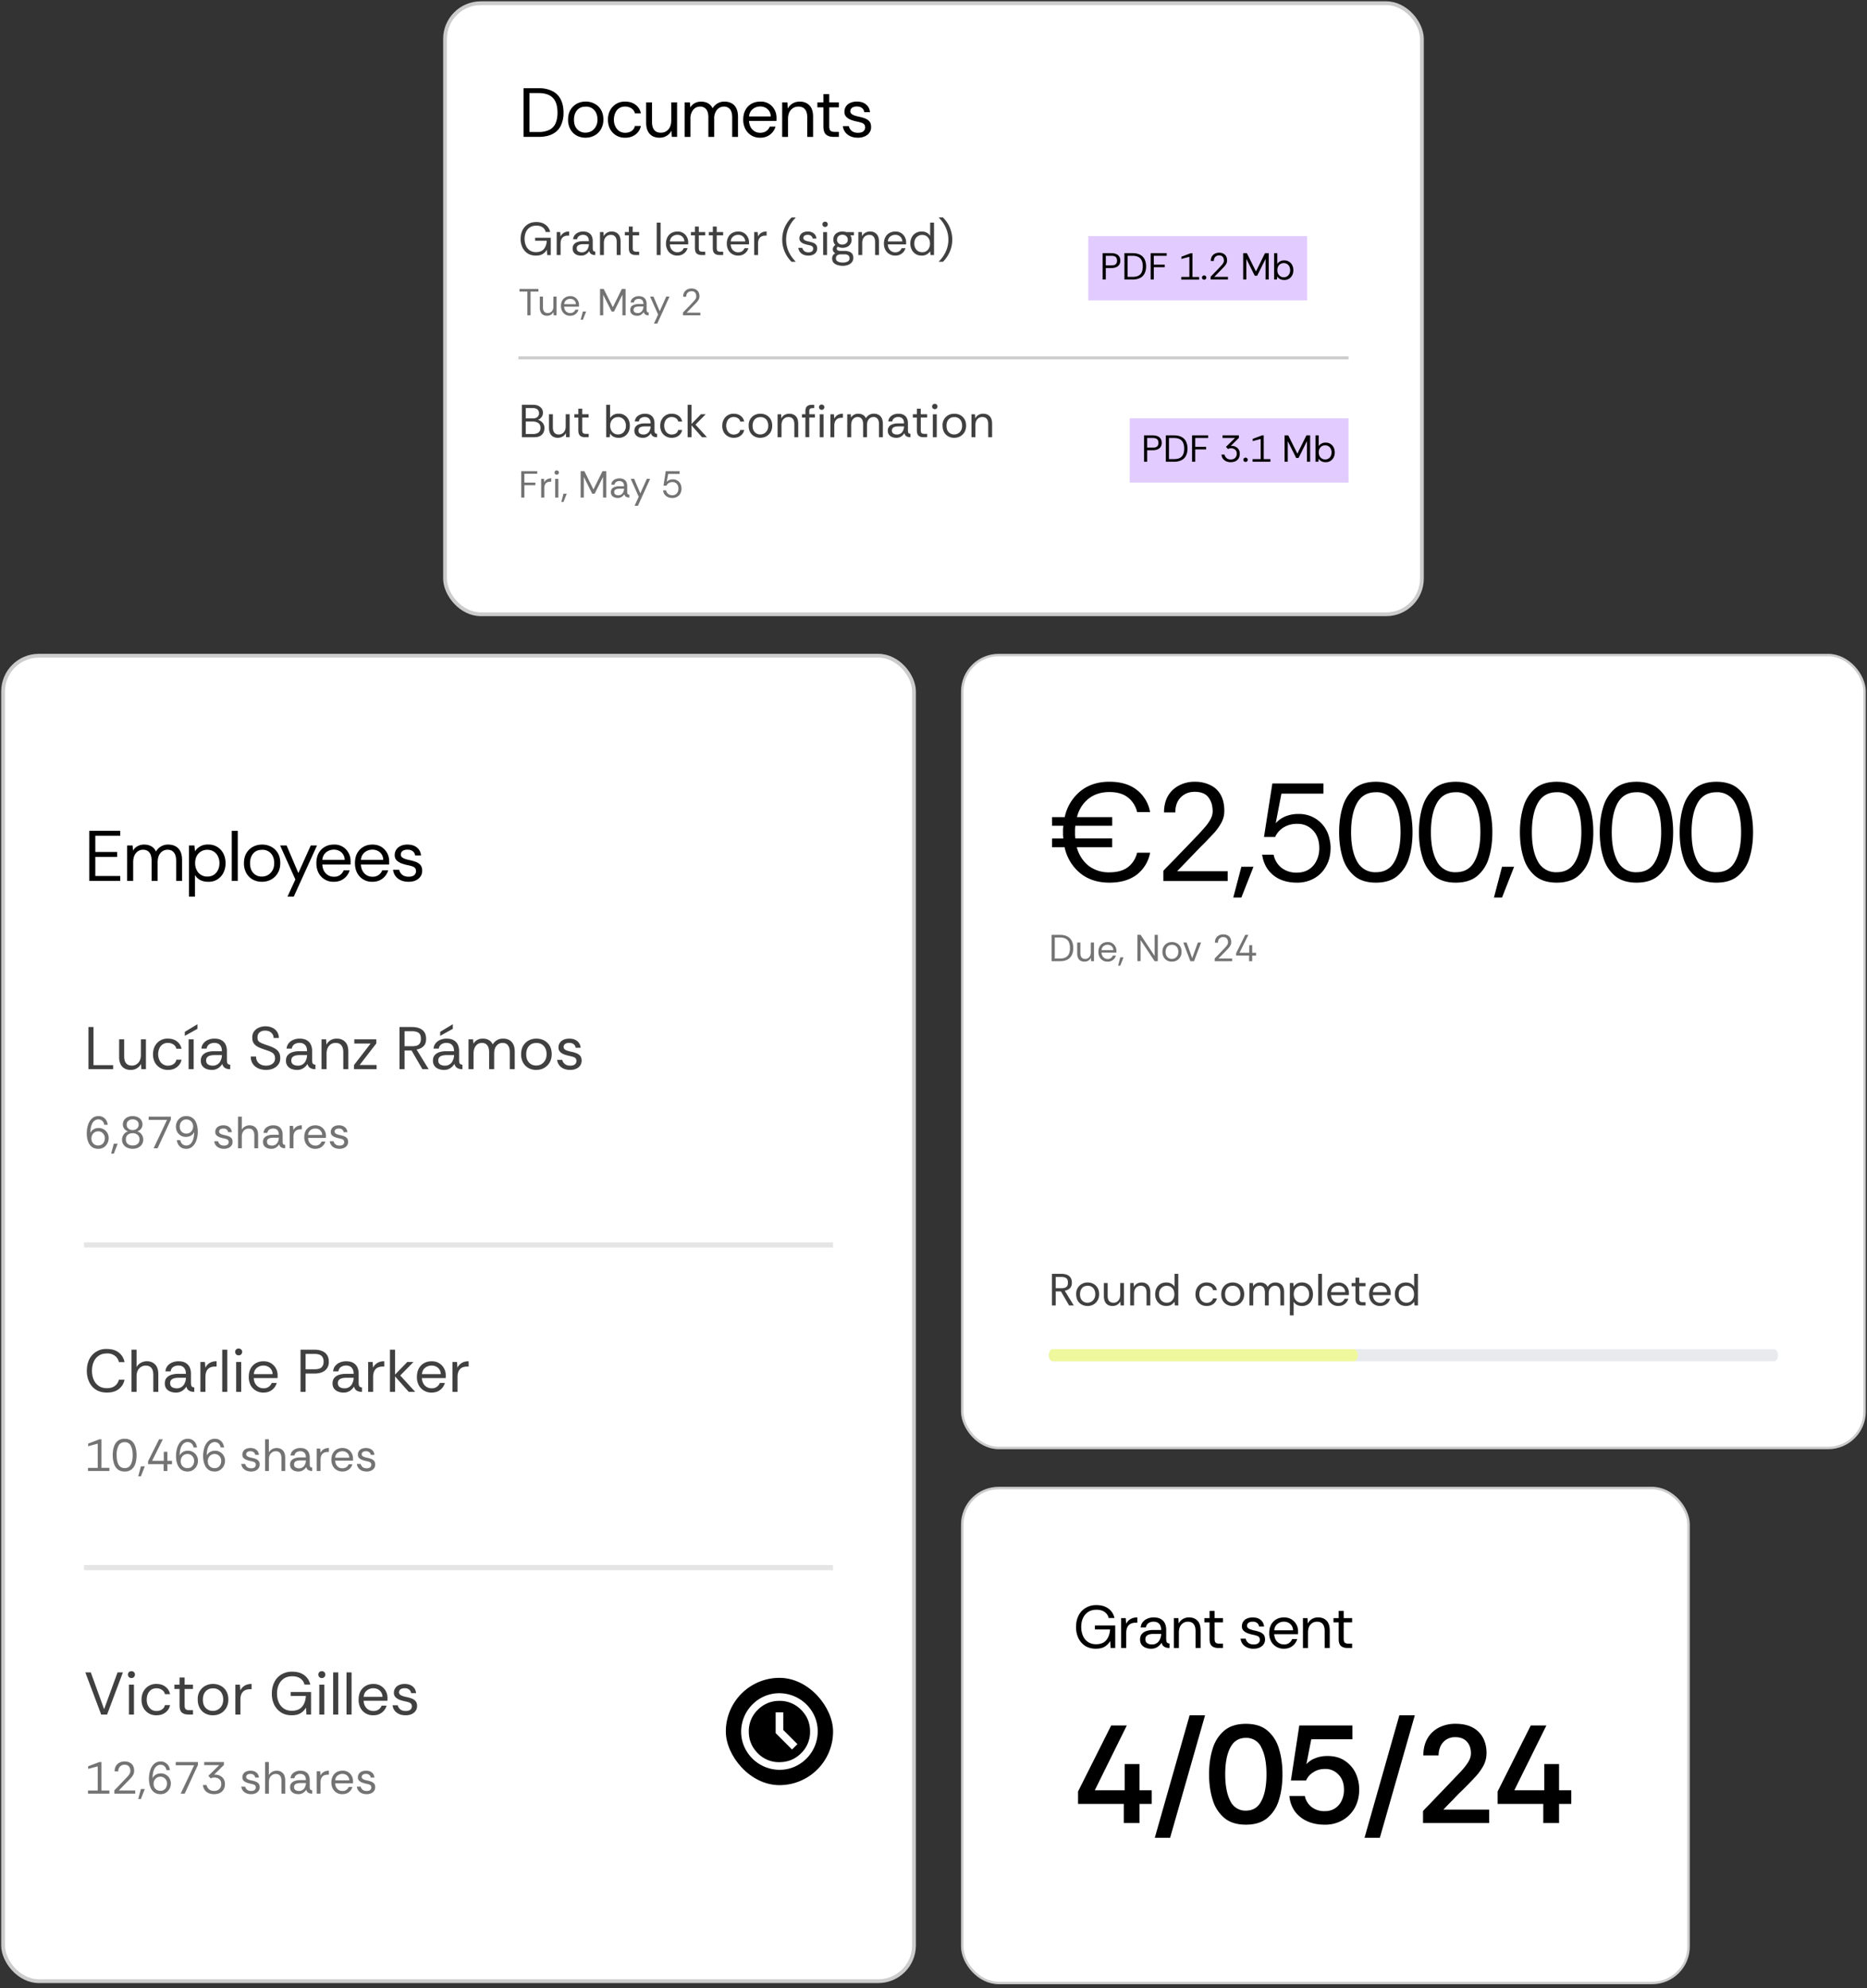<?xml version="1.0" encoding="UTF-8"?>
<svg xmlns="http://www.w3.org/2000/svg" width="496" height="528" viewBox="0 0 496 528" fill="none">
  <rect x="0" y="0" width="496" height="528" fill="#333333" stroke="none"/>
  <rect x="118.23" y=".85" width="259.53" height="162.28" rx="9.5" fill="#fff"></rect>
  <rect x="118.23" y=".85" width="259.53" height="162.28" rx="9.5" stroke="#CCC"></rect>
  <path d="M139.1 36.35V23.43h3.97a7.8 7.8 0 013.75.8 4.84 4.84 0 012.17 2.23c.48.96.72 2.11.72 3.47a7.6 7.6 0 01-.72 3.43c-.46.96-1.19 1.7-2.18 2.22-.97.51-2.22.77-3.74.77h-3.97zm1.55-1.3h2.38a6.3 6.3 0 002.95-.58c.76-.4 1.3-1 1.63-1.76.33-.77.5-1.7.5-2.78 0-1.76-.4-3.07-1.22-3.92-.81-.86-2.1-1.29-3.86-1.29h-2.38v10.34zm14.88 1.52c-.83 0-1.6-.18-2.3-.55a4.31 4.31 0 01-1.68-1.64 5.17 5.17 0 01-.63-2.63c0-.97.2-1.81.6-2.53.43-.7.99-1.26 1.69-1.66.71-.39 1.51-.59 2.4-.59.85 0 1.62.19 2.32.56.72.37 1.29.9 1.72 1.62.43.71.65 1.58.65 2.6a5 5 0 01-.61 2.5c-.4.72-.97 1.3-1.7 1.71-.72.4-1.53.61-2.46.61zm0-1.35c.6 0 1.15-.14 1.63-.42.48-.3.86-.7 1.14-1.22.29-.52.43-1.12.43-1.83 0-.66-.13-1.25-.37-1.77a2.86 2.86 0 00-2.77-1.66c-.68 0-1.25.15-1.72.46-.45.3-.8.72-1.03 1.24-.24.52-.35 1.1-.35 1.73 0 .82.14 1.48.44 2a2.87 2.87 0 002.6 1.47zm10.57 1.35a4.35 4.35 0 01-3.99-2.25c-.4-.73-.6-1.58-.6-2.55 0-.95.2-1.78.59-2.49a4.32 4.32 0 014-2.3c1.09 0 2 .28 2.74.84a3.68 3.68 0 011.42 2.27h-1.6a2 2 0 00-.9-1.3 2.96 2.96 0 00-1.68-.49 2.73 2.73 0 00-2.65 1.76 4.4 4.4 0 00-.34 1.71c0 .68.13 1.28.4 1.81.25.53.6.94 1.04 1.24.46.3.98.44 1.55.44.64 0 1.2-.15 1.68-.46.48-.32.79-.77.9-1.35h1.6a3.66 3.66 0 01-.76 1.63c-.38.46-.86.83-1.44 1.1-.58.26-1.23.4-1.96.4zm9.13 0a4 4 0 01-1.88-.42c-.53-.3-.95-.74-1.24-1.33-.3-.6-.45-1.36-.45-2.27v-5.36h1.56v5.2c0 .94.2 1.65.59 2.13.39.48.98.72 1.77.72s1.44-.28 1.96-.85c.53-.57.79-1.4.79-2.45v-4.75h1.55v9.16h-1.4l-.1-1.64c-.3.58-.72 1.03-1.27 1.36-.55.34-1.18.5-1.88.5zm6.65-.22V27.2h1.4l.11 1.33c.3-.49.7-.87 1.18-1.14.5-.27 1.05-.4 1.67-.4.72 0 1.34.14 1.86.44.53.3.94.74 1.22 1.34a3.53 3.53 0 013.14-1.79c.73 0 1.37.15 1.9.45.54.28.96.72 1.25 1.32.3.6.45 1.35.45 2.26v5.35h-1.54v-5.19c0-.94-.19-1.66-.57-2.14a1.98 1.98 0 00-1.64-.72c-.74 0-1.35.3-1.85.87a3.67 3.67 0 00-.72 2.44v4.74h-1.55v-5.19c0-.94-.19-1.66-.57-2.14a1.98 1.98 0 00-1.64-.72 2.3 2.3 0 00-1.83.87 3.67 3.67 0 00-.72 2.44v4.74h-1.55zm20.08.22a4.26 4.26 0 01-3.91-2.25 5.27 5.27 0 01-.6-2.55c0-.96.19-1.8.56-2.5a4.1 4.1 0 011.58-1.69c.7-.4 1.5-.6 2.4-.6a4.02 4.02 0 013.75 2.12c.37.64.55 1.36.55 2.16v.4l-.01.46h-7.3c.04.6.18 1.15.43 1.63.26.47.6.83 1.03 1.1.44.28.95.41 1.52.41.63 0 1.17-.15 1.6-.44.43-.3.75-.7.94-1.2h1.53a4.07 4.07 0 01-2.17 2.56c-.55.26-1.18.4-1.9.4zM199 30.92h5.76a2.62 2.62 0 00-.85-1.94 2.85 2.85 0 00-1.95-.7c-.74 0-1.4.23-1.98.69a2.7 2.7 0 00-.98 1.95zm8.8 5.43V27.2h1.4l.09 1.65c.3-.58.72-1.04 1.27-1.37.56-.33 1.19-.5 1.89-.5 1.08 0 1.94.33 2.58 1 .65.65.98 1.66.98 3.03v5.35h-1.55v-5.19c0-.94-.2-1.66-.6-2.14-.39-.48-.98-.72-1.76-.72-.8 0-1.45.3-1.98.87-.52.57-.77 1.38-.77 2.44v4.74h-1.56zm13.64 0c-.84 0-1.5-.2-1.97-.6-.48-.41-.72-1.15-.72-2.2V28.5h-1.6v-1.3h1.6V25h1.55v2.2h2.56v1.3h-2.56v5.04c0 .58.11.98.35 1.19.23.2.64.3 1.23.3h.98v1.32h-1.42zm6.48.22c-.73 0-1.38-.12-1.96-.37a3.63 3.63 0 01-1.4-1.07 3.53 3.53 0 01-.65-1.64h1.59c.1.48.35.9.75 1.25.42.35.98.52 1.69.52.65 0 1.13-.13 1.44-.4.3-.29.46-.62.46-1 0-.37-.1-.65-.28-.85-.17-.2-.43-.35-.78-.44-.33-.11-.74-.22-1.23-.32-.52-.1-1.03-.26-1.52-.44-.49-.2-.9-.46-1.22-.8a1.81 1.81 0 01-.47-1.3 2.5 2.5 0 011.55-2.39c.5-.23 1.1-.35 1.77-.35.97 0 1.76.25 2.38.74.63.48.99 1.17 1.09 2.07h-1.53a1.55 1.55 0 00-.61-1.1c-.34-.26-.78-.4-1.35-.4-.55 0-.98.12-1.3.35-.29.24-.44.55-.44.93 0 .24.09.45.26.62.18.18.42.32.74.45.33.12.72.23 1.16.33.62.12 1.18.28 1.68.46.5.19.91.46 1.22.81.31.35.46.85.46 1.5.02.54-.13 1.03-.42 1.46-.28.43-.69.77-1.22 1.01a4.3 4.3 0 01-1.86.37z" fill="#000"></path>
  <path d="M142.35 67.88c-.82 0-1.54-.19-2.14-.56a3.96 3.96 0 01-1.4-1.58 5.19 5.19 0 01-.5-2.3c0-.85.16-1.62.5-2.29.32-.67.8-1.2 1.42-1.59.62-.4 1.38-.59 2.27-.59.96 0 1.77.24 2.4.7a3.17 3.17 0 011.26 1.94h-1.2a1.97 1.97 0 00-.82-1.24c-.42-.3-.97-.45-1.64-.45-.69 0-1.26.16-1.73.47-.47.3-.82.73-1.06 1.26a4.4 4.4 0 00-.34 1.79c0 .67.12 1.28.36 1.8.23.54.58.96 1.03 1.26.45.3 1 .46 1.62.46.92 0 1.62-.27 2.08-.8.47-.54.74-1.28.8-2.22h-3.1v-.8h4.16v4.6h-.94l-.1-1.42c-.3.5-.68.89-1.14 1.16-.45.27-1.05.4-1.8.4zm5.55-.15v-6.1h.93l.09 1.17c.19-.4.47-.72.86-.96.38-.24.86-.36 1.43-.36v1.09h-.29c-.67 0-1.17.18-1.5.54-.33.36-.49.87-.49 1.55v3.07h-1.03zm6.5.15c-.42 0-.8-.07-1.15-.2a1.87 1.87 0 01-.82-.63c-.2-.3-.3-.64-.3-1.05 0-.48.13-.85.37-1.13.25-.29.57-.5.97-.62.41-.13.85-.2 1.32-.2h1.65c0-.42-.07-.76-.22-1a1.22 1.22 0 00-.56-.53c-.22-.11-.48-.16-.76-.16-.4 0-.75.1-1.04.3-.3.18-.47.48-.55.88h-1.05c.04-.45.19-.82.44-1.12.25-.3.57-.54.96-.7.4-.16.8-.24 1.24-.24.62 0 1.11.12 1.5.35.37.22.64.52.82.9a3 3 0 01.25 1.25v1.87c0 .3.04.53.12.7.07.15.26.24.56.27v.91c-.27 0-.52-.03-.74-.1a1.42 1.42 0 01-.56-.34 1.46 1.46 0 01-.32-.64c-.2.35-.5.64-.85.88-.36.23-.78.35-1.28.35zm.16-.87a1.7 1.7 0 001.66-1.12c.15-.33.22-.67.22-1.02v-.02h-1.56c-.29 0-.56.04-.81.1-.26.06-.46.17-.62.34-.16.15-.23.37-.23.66 0 .37.13.64.39.81.26.17.58.25.95.25zm4.84.72v-6.1h.93l.06 1.1c.2-.39.49-.7.85-.92a2.4 2.4 0 011.26-.33c.72 0 1.3.22 1.72.67.44.43.65 1.1.65 2.02v3.56h-1.03v-3.45c0-.64-.13-1.11-.4-1.43-.26-.32-.65-.48-1.18-.48-.52 0-.96.2-1.31.58-.35.37-.52.92-.52 1.62v3.16h-1.03zm9.47 0c-.56 0-1-.13-1.32-.4-.32-.27-.48-.76-.48-1.47V62.5H166v-.87h1.06v-1.46h1.03v1.46h1.71v.87h-1.7v3.36c0 .39.07.65.23.8.15.12.43.19.82.19h.65v.88h-.94zm5.6 0v-8.61h1.03v8.61h-1.03zm5.47.15c-.56 0-1.08-.13-1.54-.4-.45-.25-.8-.62-1.07-1.1a3.5 3.5 0 01-.4-1.7c0-.64.13-1.2.38-1.67.25-.49.6-.86 1.06-1.12.46-.27.99-.4 1.6-.4a2.68 2.68 0 012.5 1.42c.24.41.36.9.36 1.43V64.9h-4.87c.03.4.12.77.28 1.09a1.9 1.9 0 001.7 1c.43 0 .78-.09 1.07-.29.29-.2.5-.46.63-.8h1.02a2.7 2.7 0 01-1.45 1.71c-.36.18-.78.26-1.27.26zm-1.97-3.76h3.84a1.74 1.74 0 00-.56-1.3 1.9 1.9 0 00-1.3-.46c-.5 0-.94.15-1.32.45-.38.3-.6.73-.66 1.3zm8.44 3.61c-.56 0-1-.13-1.31-.4-.32-.27-.48-.76-.48-1.47V62.5h-1.06v-.87h1.06v-1.46h1.03v1.46h1.71v.87h-1.71v3.36c0 .39.08.65.23.8.16.12.43.19.83.19h.65v.88h-.95zm4.76 0c-.56 0-1-.13-1.31-.4-.33-.27-.49-.76-.49-1.47V62.5h-1.05v-.87h1.06v-1.46h1.03v1.46h1.7v.87h-1.7v3.36c0 .39.08.65.23.8.16.12.43.19.83.19h.65v.88h-.95zm4.93.15c-.57 0-1.08-.13-1.54-.4-.46-.25-.81-.62-1.07-1.1a3.5 3.5 0 01-.4-1.7c0-.64.13-1.2.37-1.67.25-.49.6-.86 1.06-1.12.46-.27 1-.4 1.6-.4a2.68 2.68 0 012.5 1.42c.24.41.37.9.37 1.43v.27c0 .06 0 .17-.02.3h-4.86c.03.4.12.77.29 1.09a1.9 1.9 0 001.7 1c.42 0 .78-.09 1.07-.29.28-.2.5-.46.62-.8h1.03a2.7 2.7 0 01-1.46 1.71c-.36.18-.78.26-1.27.26zm-1.97-3.76h3.84a1.74 1.74 0 00-.57-1.3 1.9 1.9 0 00-1.3-.46c-.5 0-.94.15-1.32.45-.38.3-.6.73-.65 1.3zm6.23 3.61v-6.1h.93l.09 1.17c.19-.4.47-.72.86-.96s.86-.36 1.43-.36v1.09h-.28c-.68 0-1.18.18-1.5.54-.33.36-.5.87-.5 1.55v3.07h-1.03zm9.93 1.79a8.36 8.36 0 01-2.39-4.64 8.7 8.7 0 01.25-3.62 8.2 8.2 0 012.14-3.5h1.06v.1a8.73 8.73 0 00-1.82 2.59 7.56 7.56 0 00-.68 3.19c0 1.14.23 2.2.69 3.2a8.89 8.89 0 001.8 2.58v.1h-1.05zm4.47-1.64a3.3 3.3 0 01-1.3-.24c-.39-.18-.7-.41-.94-.72a2.35 2.35 0 01-.43-1.1h1.06c.07.33.23.6.5.84.28.23.66.35 1.13.35.43 0 .75-.1.95-.27.21-.2.31-.41.31-.67 0-.24-.06-.43-.18-.56a1.06 1.06 0 00-.52-.3c-.22-.07-.5-.14-.82-.2a7.08 7.08 0 01-1.01-.3c-.33-.13-.6-.31-.81-.53a1.2 1.2 0 01-.32-.88 1.67 1.67 0 011.03-1.58c.34-.16.73-.24 1.18-.24.65 0 1.18.17 1.59.5.42.31.66.77.72 1.37h-1.02a1.03 1.03 0 00-.4-.72 1.38 1.38 0 00-.9-.27c-.37 0-.66.07-.86.23-.2.16-.3.36-.3.62 0 .16.06.3.17.41.12.12.28.22.5.3a6 6 0 00.77.22c.41.08.78.19 1.12.3.34.13.6.31.81.55.2.23.31.56.31 1 0 .36-.09.68-.28.97a1.9 1.9 0 01-.81.68c-.35.16-.76.24-1.25.24zm4.45-7.6a.73.73 0 01-.52-.2.73.73 0 01-.2-.52c0-.2.07-.36.2-.49.14-.13.31-.2.52-.2.2 0 .36.07.5.2s.2.3.2.5a.7.7 0 01-.2.5c-.14.14-.3.2-.5.2zm-.52 7.45v-6.1h1.03v6.1h-1.03zm5.26 2.86c-.49 0-.95-.06-1.4-.19a2.3 2.3 0 01-1.08-.62c-.27-.29-.4-.68-.4-1.16 0-.34.08-.61.23-.84.16-.22.36-.39.62-.5-.2-.12-.36-.26-.48-.43a1 1 0 01-.19-.6c0-.48.22-.88.67-1.19-.17-.19-.3-.4-.4-.62-.09-.24-.13-.5-.13-.8 0-.44.1-.83.3-1.15.22-.33.5-.58.87-.75a3.13 3.13 0 012.23-.11h2.07v.87h-.94c.1.17.18.35.23.55.06.18.09.39.09.6a2.02 2.02 0 01-1.21 1.92 2.91 2.91 0 01-2.41-.04c-.22.1-.32.27-.32.5 0 .4.34.6 1.03.6h1.02c.46 0 .87.07 1.22.2.35.1.63.3.83.57.2.26.3.63.3 1.09 0 .46-.13.85-.4 1.16-.25.32-.6.55-1.01.7-.42.16-.87.24-1.34.24zm-.03-.86c.5 0 .91-.1 1.26-.28a.89.89 0 00.51-.84c0-.7-.42-1.06-1.28-1.06h-1.04c-.4 0-.72.09-.95.26-.23.18-.34.45-.34.8 0 .27.08.49.25.65.18.16.4.28.68.36.28.07.58.1.91.1zm-.13-4.78c.42 0 .77-.12 1.04-.37.27-.24.4-.55.4-.93s-.13-.7-.4-.94a1.5 1.5 0 00-1.04-.37c-.43 0-.78.13-1.04.37-.25.25-.38.56-.38.94 0 .38.12.69.37.93.25.25.6.37 1.05.37zm4.25 2.78v-6.1h.93l.06 1.1c.2-.39.48-.7.85-.92a2.4 2.4 0 011.26-.33c.72 0 1.3.22 1.72.67.43.43.65 1.1.65 2.02v3.56h-1.03v-3.45c0-.64-.13-1.11-.4-1.43-.26-.32-.65-.48-1.18-.48-.52 0-.96.2-1.31.58-.35.37-.52.92-.52 1.62v3.16h-1.03zm9.8.15c-.57 0-1.08-.13-1.54-.4-.45-.25-.81-.62-1.07-1.1a3.51 3.51 0 01-.4-1.7c0-.64.13-1.2.37-1.67.26-.49.6-.86 1.06-1.12.46-.27 1-.4 1.6-.4a2.68 2.68 0 012.5 1.42c.24.41.37.9.37 1.43v.27l-.01.3h-4.87c.03.4.12.77.29 1.09.17.31.4.56.69.74.3.18.63.27 1 .27.43 0 .79-.1 1.08-.3.28-.2.5-.46.62-.8h1.03a2.7 2.7 0 01-1.46 1.71c-.36.18-.78.26-1.26.26zm-1.97-3.76h3.84a1.75 1.75 0 00-.57-1.3 1.9 1.9 0 00-1.3-.46c-.5 0-.94.15-1.32.45-.38.3-.6.73-.65 1.3zm9 3.76c-.63 0-1.16-.14-1.62-.43a2.9 2.9 0 01-1.04-1.16 3.52 3.52 0 01-.37-1.62c0-.6.12-1.13.36-1.61.24-.49.6-.87 1.04-1.15.45-.28 1-.43 1.64-.43.5 0 .94.1 1.33.31.38.2.68.5.9.86v-3.53h1.03v8.61h-.93l-.1-1c-.2.3-.48.56-.85.8-.37.23-.83.35-1.4.35zm.1-.9c.46 0 .84-.1 1.15-.3.31-.22.55-.5.7-.84.17-.35.25-.74.25-1.16 0-.44-.08-.83-.25-1.18a1.9 1.9 0 00-.71-.81c-.31-.2-.69-.3-1.13-.3a2 2 0 00-1.81 1.07c-.18.34-.27.75-.27 1.22 0 .48.1.89.28 1.23.19.35.44.61.75.8.32.18.67.27 1.05.27zm4.47 2.54v-.1a8.87 8.87 0 001.81-2.58c.46-1 .7-2.06.7-3.2 0-1.14-.24-2.2-.7-3.2a8.53 8.53 0 00-1.8-2.59v-.1h1.05a7.76 7.76 0 011.23 1.52c.38.59.68 1.25.9 2a7.9 7.9 0 01.26 3.6 7.97 7.97 0 01-1.16 3.11c-.37.6-.78 1.11-1.23 1.54h-1.06z" fill="#404040"></path>
  <path d="M140.11 83.73v-6.3h-2.09v-.7h5.02v.7h-2.09v6.3h-.84zm5.23.12c-.39 0-.73-.07-1.02-.23-.29-.16-.51-.4-.67-.72a2.79 2.79 0 01-.24-1.23v-2.9h.84v2.81c0 .52.1.9.32 1.16.21.26.53.4.96.4.43 0 .78-.16 1.06-.47.29-.3.43-.75.43-1.33v-2.57h.84v4.96h-.76l-.05-.89a1.8 1.8 0 01-.69.74c-.3.18-.64.27-1.02.27zm6.13 0a2.3 2.3 0 01-2.12-1.22c-.21-.39-.32-.85-.32-1.38 0-.52.1-.97.3-1.36.2-.39.5-.7.86-.9.38-.23.8-.34 1.3-.34a2.19 2.19 0 012.03 1.15c.2.35.3.74.3 1.17v.47h-3.96c.02.33.1.62.23.88a1.54 1.54 0 001.38.82c.35 0 .64-.08.87-.24.24-.16.4-.37.51-.65h.83a2.2 2.2 0 01-1.18 1.4c-.3.13-.63.2-1.03.2zm-1.6-3.06H153c-.02-.44-.17-.8-.46-1.05a1.54 1.54 0 00-1.06-.38c-.4 0-.75.13-1.07.37-.3.24-.48.6-.53 1.06zm4.4 4.13l.58-2.2h.87l-.87 2.2h-.58zm5.14-1.19v-7h.98l2.42 4.86 2.4-4.86h.99v7h-.84v-5.48l-2.24 4.48h-.63l-2.24-4.47v5.47h-.84zm9.87.12c-.34 0-.65-.05-.93-.17-.28-.1-.5-.28-.67-.5a1.47 1.47 0 01-.24-.86c0-.38.1-.69.3-.92.2-.23.47-.4.8-.5.33-.1.68-.16 1.06-.16h1.34c0-.34-.06-.62-.18-.82a1 1 0 00-.45-.43c-.19-.08-.4-.13-.62-.13-.32 0-.6.08-.85.24-.23.16-.38.4-.44.72h-.86c.03-.36.16-.66.36-.9.2-.25.47-.44.78-.57.32-.13.66-.2 1.01-.2.5 0 .9.1 1.21.28.3.18.53.43.67.73.14.31.21.65.21 1.02v1.52c0 .25.03.44.1.56.05.13.2.2.45.23v.74a2.1 2.1 0 01-.6-.08 1.16 1.16 0 01-.46-.28 1.2 1.2 0 01-.26-.52c-.16.28-.4.52-.69.71-.28.2-.63.3-1.04.3zm.13-.7a1.38 1.38 0 001.35-.92 2 2 0 00.18-.83h-1.27c-.23 0-.45.02-.66.07a.96.96 0 00-.5.27.73.73 0 00-.19.54c0 .3.1.52.32.66s.47.2.77.2zm4.33 2.78l1.1-2.4-2.13-4.76h.9l1.65 3.86 1.74-3.86h.87l-3.25 7.16h-.88zm7.7-2.2V83l.15-.16.42-.43.55-.57.6-.6a234.54 234.54 0 001.16-1.25c.2-.22.36-.43.48-.64.12-.2.18-.4.18-.62 0-.4-.1-.75-.3-1-.2-.27-.54-.4-.99-.4-.29 0-.54.07-.75.2-.2.13-.37.3-.48.52-.1.22-.16.48-.16.76h-.8c0-.44.08-.83.26-1.16.19-.32.45-.58.78-.76.33-.18.72-.28 1.16-.28.43 0 .8.08 1.12.24.32.16.57.4.74.7.17.31.26.7.26 1.15 0 .32-.08.61-.23.88-.15.28-.34.53-.55.75a67.69 67.69 0 01-1 1.04l-.54.55-.52.54-.4.41-.15.16h3.63v.7h-4.62z" fill="#737373"></path>
  <path fill="#E2CCFF" d="M289.12 62.7h58.15v17.08h-58.15z"></path>
  <path d="M292.93 74.23v-7h2.31c.5 0 .92.08 1.27.22.36.15.63.37.82.66.2.3.3.66.3 1.1 0 .46-.11.83-.32 1.12-.2.3-.48.51-.84.65-.35.14-.76.21-1.23.21h-1.47v3.04h-.84zm.84-3.75h1.45c.56 0 .96-.1 1.2-.32.23-.22.34-.53.34-.95 0-.42-.11-.73-.35-.95-.23-.22-.63-.33-1.19-.33h-1.45v2.55zm4.95 3.75v-7h2.15c.83 0 1.5.15 2.03.43.54.28.93.69 1.18 1.21.26.52.4 1.15.4 1.88 0 .72-.14 1.34-.4 1.86-.25.52-.64.92-1.18 1.2a4.3 4.3 0 01-2.03.42h-2.15zm.84-.7h1.3c.66 0 1.2-.1 1.6-.32.4-.22.7-.53.87-.95.18-.42.27-.92.27-1.5 0-.96-.22-1.67-.66-2.13-.44-.46-1.13-.7-2.09-.7h-1.29v5.6zm6.13.7v-7h4.26v.7h-3.42v2.35h2.9v.68h-2.9v3.27h-.84zm8.13 0v-.69h2.16V68.2l-2.13.57v-.59l2.5-.94h.44v6.31h1.77v.7h-4.74zm6.1.05a.59.59 0 01-.43-.16.58.58 0 01-.16-.4c0-.17.05-.3.16-.4a.57.57 0 01.42-.18c.16 0 .3.06.4.17.11.11.17.24.17.4a.56.56 0 01-.57.57zm1.7-.05v-.73l.14-.16.42-.43c.18-.17.36-.36.55-.57l.6-.6a234.54 234.54 0 001.16-1.25c.2-.22.36-.43.48-.64.12-.2.18-.4.18-.62 0-.4-.1-.75-.3-1-.2-.27-.53-.4-.99-.4-.28 0-.53.07-.75.2-.2.13-.36.3-.48.52-.1.22-.16.48-.16.76h-.8c0-.44.08-.83.26-1.16.19-.32.45-.58.78-.76.34-.18.72-.28 1.16-.28.44 0 .81.08 1.12.24.32.16.57.4.74.7.18.31.26.7.26 1.15 0 .32-.07.61-.23.88-.15.28-.33.53-.55.75a84.74 84.74 0 01-1 1.04l-.54.55-.52.54-.4.41-.15.16h3.63v.7h-4.62zm8.65 0v-7h.98l2.42 4.86 2.4-4.86h.99v7h-.84v-5.48l-2.24 4.48h-.63l-2.24-4.47v5.47h-.84zm10.87.12c-.4 0-.77-.08-1.1-.25-.3-.16-.55-.4-.71-.7l-.08.83h-.76v-7h.84v2.86a2.07 2.07 0 011.82-.94 2.29 2.29 0 012.15 1.27c.2.4.3.84.3 1.34 0 .5-.1.94-.3 1.33a2.27 2.27 0 01-2.16 1.26zm-.1-.73c.35 0 .64-.07.9-.23.25-.16.45-.38.59-.66.15-.28.22-.6.22-.98 0-.35-.07-.67-.21-.95a1.54 1.54 0 00-.58-.67 1.62 1.62 0 00-.91-.25 1.62 1.62 0 00-1.49.89c-.14.28-.21.61-.21.98 0 .35.07.67.2.95.15.28.34.5.6.67.25.17.55.25.9.25z" fill="#000"></path>
  <path stroke="#CCC" stroke-width=".77" d="M137.73 95.04h220.54"></path>
  <path d="M138.64 116.12v-8.62h2.97c.81 0 1.45.2 1.92.6.47.38.71.88.71 1.5 0 .48-.13.89-.4 1.21-.25.33-.56.55-.93.67.38.11.7.28.95.5a2.13 2.13 0 01.78 1.69c0 .47-.1.9-.3 1.27-.2.37-.5.66-.9.87-.41.2-.92.3-1.55.3h-3.25zm1.04-.86h1.9c.62 0 1.12-.14 1.47-.4.36-.26.54-.68.54-1.25 0-.58-.2-1-.58-1.27-.38-.26-.87-.4-1.46-.4h-1.87v3.32zm0-4.14h1.85c.54 0 .95-.12 1.24-.37.28-.25.43-.59.43-1 0-.44-.15-.78-.43-1.02-.3-.24-.71-.37-1.27-.37h-1.82v2.76zm8.54 5.15c-.47 0-.89-.1-1.25-.29-.35-.2-.63-.49-.82-.88-.2-.4-.3-.91-.3-1.52v-3.57h1.03v3.46c0 .63.13 1.11.4 1.43.26.32.65.48 1.18.48.52 0 .96-.19 1.3-.57.36-.38.53-.93.53-1.63V110h1.04v6.1h-.94l-.06-1.09c-.2.39-.48.7-.85.91a2.4 2.4 0 01-1.25.34zm7.22-.15c-.56 0-1-.14-1.32-.4-.32-.28-.48-.77-.48-1.47v-3.36h-1.05V110h1.05v-1.46h1.04V110h1.7v.88h-1.7v3.36c0 .38.07.65.23.78.16.14.43.2.83.2h.65v.89h-.95zm8.87.15c-.5 0-.95-.1-1.35-.31-.38-.2-.68-.5-.88-.86l-.1 1.02h-.94v-8.62h1.04v3.52a2.54 2.54 0 012.24-1.16 2.82 2.82 0 012.65 1.56c.24.5.36 1.04.36 1.66 0 .6-.12 1.15-.37 1.64a2.8 2.8 0 01-2.65 1.55zm-.12-.9c.42 0 .79-.1 1.1-.29.31-.2.55-.46.73-.8.18-.36.27-.76.27-1.21 0-.44-.09-.83-.26-1.17a1.9 1.9 0 00-.72-.83 2 2 0 00-1.12-.3 2 2 0 00-1.83 1.1c-.17.33-.26.74-.26 1.2 0 .42.09.81.26 1.17a1.97 1.97 0 001.83 1.13zm6.61.9c-.42 0-.8-.07-1.14-.21a1.87 1.87 0 01-.83-.63 1.8 1.8 0 01-.3-1.05c0-.47.13-.85.38-1.13.24-.29.57-.5.97-.61.41-.14.85-.2 1.32-.2h1.65c0-.43-.08-.77-.23-1.01a1.23 1.23 0 00-.55-.53c-.23-.1-.48-.16-.76-.16-.4 0-.75.1-1.05.3-.29.18-.47.48-.54.88h-1.06c.04-.44.19-.81.44-1.12.26-.3.58-.53.97-.69.39-.16.8-.24 1.24-.24.61 0 1.1.11 1.49.34.37.22.65.52.82.9.17.38.26.8.26 1.25v1.88c0 .3.04.53.11.68.07.16.26.25.57.29v.9c-.27 0-.52-.03-.74-.09a1.43 1.43 0 01-.57-.34 1.47 1.47 0 01-.32-.65c-.2.35-.49.64-.85.88-.35.24-.78.36-1.28.36zm.16-.88a1.7 1.7 0 001.66-1.12c.15-.33.23-.67.23-1.02v-.01h-1.57c-.28 0-.56.03-.8.1-.26.05-.47.16-.63.33-.15.16-.23.38-.23.66 0 .37.13.64.4.82.26.16.57.24.94.24zm7.5.88c-.57 0-1.09-.13-1.56-.4a2.9 2.9 0 01-1.1-1.1 3.42 3.42 0 01-.4-1.7c0-.64.13-1.19.4-1.66a2.88 2.88 0 012.66-1.54c.73 0 1.33.19 1.83.56.5.38.81.88.94 1.52h-1.05a1.34 1.34 0 00-.6-.88c-.33-.21-.7-.32-1.13-.32a1.83 1.83 0 00-1.77 1.17 2.95 2.95 0 00.04 2.35 1.86 1.86 0 001.74 1.12c.42 0 .8-.1 1.11-.3.32-.22.52-.52.6-.9h1.06c-.08.4-.25.77-.5 1.08-.25.31-.57.56-.96.74-.39.17-.82.26-1.3.26zm4.22-.15v-8.62h1.03v5.09l2.5-2.58h1.27l-2.71 2.76 3.05 3.35h-1.31l-2.8-3.17v3.17h-1.03zm12.26.15c-.57 0-1.1-.13-1.56-.4a2.9 2.9 0 01-1.1-1.1 3.42 3.42 0 01-.4-1.7c0-.64.13-1.19.4-1.66a2.87 2.87 0 012.66-1.54c.72 0 1.33.19 1.82.56.5.38.82.88.95 1.52h-1.06a1.34 1.34 0 00-.6-.88c-.32-.21-.7-.32-1.12-.32a1.82 1.82 0 00-1.77 1.17 2.93 2.93 0 00.03 2.35c.18.36.41.63.7.83.31.2.66.3 1.04.3.43 0 .8-.11 1.12-.32.32-.2.52-.5.6-.9h1.06c-.08.42-.25.78-.5 1.09-.26.31-.58.56-.96.74-.39.17-.82.26-1.3.26zm7.03 0c-.55 0-1.07-.13-1.53-.37a2.88 2.88 0 01-1.13-1.1 3.44 3.44 0 01-.41-1.75 2.96 2.96 0 011.53-2.8c.47-.25 1-.38 1.6-.38.56 0 1.08.12 1.54.36.48.25.86.61 1.15 1.09.28.47.43 1.05.43 1.73 0 .63-.14 1.18-.4 1.67-.28.48-.66.86-1.14 1.14-.48.27-1.02.4-1.64.4zm0-.9c.4 0 .77-.1 1.09-.29.32-.2.57-.46.76-.8.19-.35.28-.76.28-1.23 0-.44-.08-.83-.24-1.18a1.91 1.91 0 00-1.85-1.1c-.45 0-.83.1-1.14.3-.3.2-.54.48-.7.83-.15.34-.23.73-.23 1.15 0 .55.1.99.3 1.33a1.92 1.92 0 001.73.99zm4.61.75v-6.1h.94l.06 1.09c.2-.39.48-.69.85-.91a2.4 2.4 0 011.25-.33c.73 0 1.3.22 1.73.66.43.44.65 1.1.65 2.02v3.57h-1.03v-3.46c0-.63-.14-1.1-.4-1.43-.26-.32-.66-.48-1.18-.48-.52 0-.96.2-1.32.58-.34.38-.51.92-.51 1.63v3.16h-1.04zm7.39 0v-5.23h-.92V110h.92v-.8c0-.6.15-1.03.44-1.3.3-.27.73-.4 1.3-.4h.61v.88h-.45c-.32 0-.54.06-.67.2-.13.12-.2.33-.2.64v.78h1.5v.88H215v5.23h-1.03zm3.8 0v-6.1h1.02v6.1h-1.03zm.52-7.28a.71.71 0 01-.5-.2.7.7 0 01-.21-.5c0-.2.07-.37.2-.5a.7.7 0 01.51-.2c.2 0 .37.07.5.2.14.13.21.3.21.5a.7.7 0 01-.2.5c-.14.14-.3.2-.51.2zm2.33 7.28v-6.1h.94l.08 1.16c.2-.4.48-.72.86-.96.39-.23.87-.35 1.43-.35v1.08h-.28c-.68 0-1.18.18-1.5.54-.33.36-.5.88-.5 1.55v3.08h-1.03zm4.47 0v-6.1h.94l.07.88c.2-.33.46-.58.79-.76.33-.18.7-.27 1.1-.27.49 0 .9.1 1.25.3.35.19.62.49.81.89a2.36 2.36 0 012.1-1.2c.49 0 .9.1 1.26.3.36.19.64.49.84.89.2.4.3.9.3 1.5v3.57h-1.03v-3.46c0-.63-.13-1.1-.38-1.43a1.32 1.32 0 00-1.1-.48c-.49 0-.9.2-1.23.58-.32.38-.48.92-.48 1.63v3.16h-1.03v-3.46c0-.63-.13-1.1-.38-1.43a1.32 1.32 0 00-1.1-.48c-.48 0-.89.2-1.22.58-.31.38-.47.92-.47 1.63v3.16h-1.04zm13.04.15c-.42 0-.8-.07-1.14-.21a1.87 1.87 0 01-.83-.63 1.8 1.8 0 01-.3-1.05c0-.47.13-.85.38-1.13.24-.29.57-.5.97-.61.4-.14.85-.2 1.31-.2h1.65c0-.43-.07-.77-.22-1.01a1.23 1.23 0 00-.55-.53c-.23-.1-.49-.16-.76-.16-.4 0-.75.1-1.05.3-.29.18-.47.48-.54.88h-1.06c.04-.44.19-.81.44-1.12.26-.3.58-.53.96-.69.4-.16.81-.24 1.25-.24.61 0 1.1.11 1.49.34.37.22.65.52.82.9.17.38.26.8.26 1.25v1.88c0 .3.03.53.1.68.08.16.27.25.57.29v.9c-.27 0-.51-.03-.73-.09a1.43 1.43 0 01-.57-.34 1.48 1.48 0 01-.32-.65c-.2.35-.49.64-.85.88-.35.24-.78.36-1.28.36zm.16-.88a1.7 1.7 0 001.66-1.12c.15-.33.22-.67.22-1.02v-.01h-1.56c-.29 0-.56.03-.81.1-.26.05-.46.16-.62.33-.15.16-.23.38-.23.66 0 .37.13.64.4.82.26.16.57.24.94.24zm7.09.73c-.56 0-1-.14-1.32-.4-.32-.28-.48-.77-.48-1.47v-3.36h-1.06V110h1.06v-1.46h1.03V110h1.71v.88h-1.7v3.36c0 .38.07.65.23.78.15.14.43.2.82.2h.65v.89h-.94zm2.97-7.46a.73.73 0 01-.52-.2.73.73 0 01-.2-.51c0-.2.07-.37.2-.5.14-.13.31-.2.52-.2.2 0 .37.07.5.2.14.13.21.3.21.5a.7.7 0 01-.2.51c-.15.13-.31.2-.51.2zm-.52 7.46v-6.1h1.04v6.1h-1.04zm5.66.15c-.56 0-1.08-.13-1.54-.37a2.88 2.88 0 01-1.12-1.1 3.44 3.44 0 01-.42-1.75 2.96 2.96 0 011.53-2.8c.47-.25 1-.38 1.6-.38.56 0 1.08.12 1.55.36.47.25.85.61 1.14 1.09.29.47.43 1.05.43 1.73 0 .63-.14 1.18-.4 1.67-.28.48-.65.86-1.14 1.14-.47.27-1.02.4-1.63.4zm0-.9c.4 0 .76-.1 1.08-.29.32-.2.57-.46.76-.8.19-.35.28-.76.28-1.23 0-.44-.08-.83-.24-1.18a1.92 1.92 0 00-1.85-1.1c-.45 0-.83.1-1.14.3-.3.2-.54.48-.7.83-.15.34-.22.73-.22 1.15 0 .55.1.99.29 1.33a1.92 1.92 0 001.74.99zm4.6.75v-6.1h.94l.06 1.09c.2-.39.48-.69.85-.91a2.4 2.4 0 011.26-.33c.72 0 1.3.22 1.72.66.43.44.65 1.1.65 2.02v3.57h-1.03v-3.46c0-.63-.13-1.1-.4-1.43-.26-.32-.65-.48-1.18-.48-.52 0-.96.2-1.31.58-.35.38-.52.92-.52 1.63v3.16h-1.03z" fill="#404040"></path>
  <path d="M138.47 132.12v-7h4.26v.69h-3.42v2.36h2.91v.68h-2.9v3.27h-.85zm5.3 0v-4.96h.75l.07.95c.16-.33.4-.59.7-.78.32-.2.7-.3 1.16-.3v.89h-.23c-.54 0-.95.14-1.22.44-.26.3-.4.71-.4 1.26v2.5h-.84zm4.14-6.06a.59.59 0 01-.42-.16.59.59 0 01-.16-.42c0-.16.05-.3.16-.4.11-.1.25-.16.42-.16.16 0 .3.05.4.16.12.1.18.24.18.4 0 .16-.06.3-.17.42a.57.57 0 01-.41.16zm-.42 6.06v-4.96h.84v4.96h-.84zm1.63 1.19l.58-2.21h.87l-.87 2.2h-.58zm5.14-1.2v-7h.98l2.42 4.87 2.4-4.86h1v7h-.85v-5.48l-2.24 4.48h-.63l-2.24-4.47v5.47h-.84zm9.88.13c-.34 0-.65-.06-.93-.17-.28-.11-.5-.28-.68-.51a1.47 1.47 0 01-.24-.85c0-.39.1-.7.3-.92.2-.23.47-.4.8-.5.33-.1.69-.16 1.07-.16h1.33c0-.35-.05-.62-.17-.82a1 1 0 00-.46-.43c-.18-.09-.39-.13-.62-.13-.32 0-.6.08-.84.24-.24.15-.38.4-.44.72h-.86c.03-.36.15-.67.35-.91.21-.25.47-.44.78-.56.32-.13.66-.2 1.01-.2.5 0 .9.1 1.22.28.3.18.53.42.67.73.13.3.2.64.2 1.02v1.52c0 .25.03.43.1.56.06.13.2.2.46.23v.74c-.22 0-.43-.03-.6-.08a1.16 1.16 0 01-.47-.28 1.2 1.2 0 01-.25-.52c-.17.28-.4.51-.7.7-.28.2-.63.3-1.03.3zm.13-.71a1.38 1.38 0 001.34-.91 2 2 0 00.18-.83v-.01h-1.26c-.24 0-.46.03-.66.08a.97.97 0 00-.5.27c-.13.13-.2.3-.2.54 0 .3.11.52.33.66.2.13.47.2.76.2zm4.32 2.79l1.1-2.4-2.13-4.76h.91l1.64 3.86 1.74-3.86h.87l-3.25 7.16h-.88zm10.03-2.08c-.44 0-.85-.08-1.2-.24-.36-.17-.65-.4-.87-.7-.22-.3-.35-.67-.4-1.07h.81c.08.39.27.7.56.94.3.23.67.35 1.11.35a1.48 1.48 0 001.41-.86c.14-.27.2-.57.2-.9 0-.52-.14-.94-.44-1.26-.29-.32-.67-.48-1.14-.48-.38 0-.71.08-.99.26-.27.17-.47.4-.6.68h-.8l.6-3.84h3.67v.73h-3.02l-.4 2.13c.15-.2.37-.36.65-.48.3-.13.62-.2.98-.2a2.21 2.21 0 012.22 1.79c.06.2.08.42.08.66 0 .49-.1.91-.3 1.29-.2.37-.49.67-.86.88-.36.21-.78.32-1.27.32z" fill="#737373"></path>
  <path fill="#E2CCFF" d="M300.12 111.08h58.15v17.08h-58.15z"></path>
  <path d="M303.93 122.62v-7h2.31c.5 0 .92.07 1.27.22.36.14.63.36.82.66.2.3.3.66.3 1.1 0 .45-.11.83-.32 1.12-.2.3-.48.5-.84.65-.35.14-.76.2-1.23.2h-1.47v3.05h-.84zm.84-3.75h1.45c.56 0 .96-.1 1.2-.32.23-.22.34-.54.34-.95 0-.42-.11-.74-.35-.95-.23-.22-.63-.33-1.19-.33h-1.45v2.55zm4.95 3.75v-7h2.15c.83 0 1.5.14 2.03.43.54.28.93.68 1.18 1.2.26.53.4 1.16.4 1.89 0 .72-.14 1.34-.4 1.86-.25.52-.64.92-1.18 1.2a4.3 4.3 0 01-2.03.42h-2.15zm.84-.7h1.3c.66 0 1.2-.1 1.6-.32.4-.22.7-.54.87-.95.18-.42.27-.93.27-1.51 0-.95-.22-1.66-.66-2.12-.44-.47-1.13-.7-2.09-.7h-1.29v5.6zm6.13.7v-7h4.26v.69h-3.42v2.36h2.9v.68h-2.9v3.27h-.84zm10.27.12c-.45 0-.86-.08-1.21-.24-.36-.17-.64-.4-.87-.7a2.3 2.3 0 01-.38-1.08h.8c.1.36.27.67.55.93.27.24.64.37 1.11.37.52 0 .91-.14 1.19-.43.28-.29.42-.65.42-1.1 0-.46-.15-.82-.44-1.07a1.7 1.7 0 00-1.15-.37 1.5 1.5 0 00-.75.2l-.53-.58 2.42-2.36h-3.33v-.7h4.35v.67l-2.18 2.15a2.3 2.3 0 011.66.44c.23.17.41.4.55.67.13.27.2.59.2.95 0 .47-.1.88-.3 1.22a2 2 0 01-.84.77c-.37.17-.79.26-1.27.26zm3.95-.07a.59.59 0 01-.42-.16.57.57 0 01-.16-.41c0-.16.05-.3.16-.4a.57.57 0 01.42-.17c.16 0 .3.05.4.17.11.1.17.24.17.4a.56.56 0 01-.57.57zm1.86-.05v-.7h2.15v-5.34l-2.12.57v-.6l2.5-.93h.43v6.3h1.78v.7h-4.74zm8.5 0v-7h.98l2.42 4.86 2.4-4.86h.99v7h-.84v-5.48l-2.24 4.48h-.63l-2.24-4.47v5.47h-.84zm10.87.12c-.4 0-.77-.08-1.1-.25-.3-.17-.55-.4-.71-.7l-.08.83h-.76v-7h.84v2.86a2.07 2.07 0 011.82-.94 2.3 2.3 0 012.15 1.27c.2.4.3.84.3 1.34 0 .5-.1.93-.3 1.33a2.28 2.28 0 01-2.16 1.26zm-.1-.73c.35 0 .64-.08.9-.23.25-.16.45-.38.59-.66.15-.29.22-.62.22-.98s-.07-.67-.21-.95a1.54 1.54 0 00-.58-.67 1.62 1.62 0 00-.91-.25 1.62 1.62 0 00-1.49.89c-.14.28-.21.6-.21.98 0 .34.07.66.2.95.15.28.34.5.6.67.25.16.55.25.9.25z" fill="#000"></path>
  <rect x=".82" y="174.13" width="242" height="352" rx="9.5" fill="#fff"></rect>
  <rect x=".82" y="174.13" width="242" height="352" rx="9.5" stroke="#CCC"></rect>
  <path d="M23.72 233.94v-13.3h8.23v1.31h-6.63v4.31h5.8v1.3h-5.8v5.07h6.63v1.31h-8.23zm10.06 0v-9.42h1.45l.1 1.36c.31-.5.72-.9 1.23-1.17a3.5 3.5 0 011.7-.42c.75 0 1.4.15 1.92.45.55.3.97.77 1.26 1.4a3.63 3.63 0 013.23-1.85c.76 0 1.41.15 1.95.45.56.3 1 .75 1.3 1.37.3.61.45 1.38.45 2.32v5.51H46.8v-5.34c0-.97-.2-1.7-.6-2.2-.39-.5-.95-.74-1.68-.74-.76 0-1.4.3-1.9.89-.5.58-.74 1.42-.74 2.5v4.89h-1.6v-5.34c0-.97-.2-1.7-.59-2.2-.4-.5-.96-.74-1.7-.74s-1.37.3-1.87.89c-.5.58-.74 1.42-.74 2.5v4.89h-1.6zm16.43 4.18v-13.6h1.44l.15 1.55a3.93 3.93 0 013.46-1.79 4.36 4.36 0 014.09 2.41c.38.76.57 1.6.57 2.56a5.5 5.5 0 01-.57 2.52 4.3 4.3 0 01-4.1 2.4c-.78 0-1.47-.16-2.08-.48a3.3 3.3 0 01-1.37-1.33v5.76h-1.6zm4.86-5.34a3.2 3.2 0 001.7-.44c.47-.3.85-.72 1.11-1.25.28-.54.42-1.16.42-1.86 0-.67-.13-1.27-.4-1.8a2.93 2.93 0 00-1.1-1.28 3.08 3.08 0 00-1.73-.47 3.08 3.08 0 00-2.83 1.7c-.27.52-.4 1.14-.4 1.85 0 .66.13 1.26.4 1.8a3.04 3.04 0 002.83 1.75zm6.5 1.16v-13.3h1.6v13.3h-1.6zm8 .23c-.87 0-1.66-.2-2.38-.57-.73-.4-1.3-.96-1.73-1.7a5.31 5.31 0 01-.65-2.7c0-1 .21-1.86.63-2.6.43-.73 1-1.3 1.73-1.7.73-.4 1.55-.61 2.47-.61.87 0 1.67.19 2.4.57a4.4 4.4 0 011.76 1.67c.44.73.66 1.63.66 2.68 0 .96-.2 1.82-.62 2.56-.42.75-1 1.34-1.75 1.77-.74.42-1.58.63-2.53.63zm0-1.39c.61 0 1.17-.14 1.66-.44.5-.3.89-.72 1.18-1.25.3-.53.44-1.16.44-1.88 0-.69-.13-1.3-.38-1.83a2.95 2.95 0 00-2.85-1.7c-.7 0-1.29.15-1.77.47a3 3 0 00-1.06 1.27 4.29 4.29 0 00-.36 1.79c0 .83.15 1.52.45 2.05a2.95 2.95 0 002.68 1.52zm6.8 5.34l2.1-4.56-4.06-9.04h1.73l3.12 7.33 3.3-7.33h1.66l-6.18 13.6h-1.67zm12.31-3.95a4.38 4.38 0 01-4.03-2.32c-.4-.75-.6-1.62-.6-2.62 0-.99.18-1.85.56-2.59.4-.74.94-1.32 1.64-1.72.7-.42 1.53-.63 2.47-.63a4.15 4.15 0 013.86 2.19c.37.65.56 1.4.56 2.22v.41l-.01.48h-7.5c.03.62.17 1.18.43 1.67.26.48.62.86 1.06 1.14.46.28.98.42 1.56.42a2.6 2.6 0 002.62-1.7h1.58a4.18 4.18 0 01-2.24 2.65 4.5 4.5 0 01-1.96.4zm-3.04-5.82h5.93a2.7 2.7 0 00-.88-2 2.93 2.93 0 00-2.01-.71 3.2 3.2 0 00-2.03.7 2.78 2.78 0 00-1.01 2.01zm13.29 5.82a4.38 4.38 0 01-4.03-2.32c-.4-.75-.6-1.62-.6-2.62 0-.99.18-1.85.56-2.59.4-.74.94-1.32 1.64-1.72.7-.42 1.53-.63 2.47-.63.88 0 1.65.2 2.31.59a4.37 4.37 0 012.1 3.82l.01.41c0 .1 0 .26-.02.48h-7.5c.04.62.18 1.18.44 1.67.26.48.62.86 1.06 1.14.46.28.97.42 1.56.42a2.61 2.61 0 002.62-1.7h1.58a4.18 4.18 0 01-2.25 2.65 4.5 4.5 0 01-1.95.4zm-3.04-5.82h5.92a2.7 2.7 0 00-.87-2 2.93 2.93 0 00-2.01-.71 3.2 3.2 0 00-2.04.7 2.78 2.78 0 00-1 2.01zm12.66 5.82c-.75 0-1.42-.13-2.02-.38a3.72 3.72 0 01-1.44-1.1 3.62 3.62 0 01-.67-1.7h1.64c.1.5.36.93.78 1.3.43.35 1 .53 1.73.53.67 0 1.16-.14 1.48-.42.31-.29.47-.63.47-1.03 0-.38-.1-.67-.28-.87-.18-.2-.44-.35-.8-.46-.34-.1-.77-.22-1.27-.32-.53-.11-1.05-.26-1.56-.45-.5-.2-.92-.48-1.25-.82-.33-.34-.5-.8-.5-1.35 0-.56.14-1.04.42-1.46.28-.42.67-.75 1.18-1a4.3 4.3 0 011.82-.35c1 0 1.82.25 2.45.76.65.5 1.02 1.2 1.12 2.13h-1.57a1.6 1.6 0 00-.63-1.13c-.34-.27-.8-.41-1.39-.41-.57 0-1.01.12-1.33.36-.3.24-.45.56-.45.95 0 .25.08.47.26.64.18.18.43.33.76.46.34.13.74.24 1.2.34.63.13 1.2.29 1.73.48.52.19.94.47 1.25.83.32.36.48.87.48 1.54.01.56-.13 1.06-.44 1.5-.3.45-.7.8-1.25 1.05-.53.25-1.17.38-1.92.38z" fill="#000"></path>
  <path d="M23.5 283.94v-11.2h1.34v10.13h5.22v1.07H23.5zm11.24.2c-.62 0-1.16-.13-1.63-.38a2.62 2.62 0 01-1.08-1.15 4.46 4.46 0 01-.38-1.97V276h1.34v4.5c0 .82.17 1.44.52 1.86.34.41.85.62 1.53.62a2.2 2.2 0 001.7-.74c.46-.5.69-1.2.69-2.12V276h1.34v7.94h-1.22l-.08-1.42c-.25.5-.62.9-1.1 1.18-.48.29-1.02.43-1.63.43zm9.89 0c-.75 0-1.42-.18-2.03-.52a3.77 3.77 0 01-1.43-1.44 4.45 4.45 0 01-.52-2.2c0-.83.17-1.55.5-2.17a3.74 3.74 0 013.48-2c.94 0 1.73.25 2.37.74a3.2 3.2 0 011.23 1.97h-1.38c-.1-.5-.36-.87-.78-1.14-.42-.28-.9-.42-1.46-.42a2.37 2.37 0 00-2.3 1.52 3.82 3.82 0 00.05 3.06 2.42 2.42 0 002.26 1.46c.55 0 1.03-.14 1.45-.4.42-.28.68-.67.78-1.17h1.38c-.1.53-.33 1-.66 1.4-.33.41-.74.73-1.24.97-.5.22-1.07.33-1.7.33zm5.48-.2V276h1.34v7.94h-1.34zm-1.01-8.85v-1.07l3.36-2.03v1.23l-3.36 1.87zm7.2 9.04c-.55 0-1.05-.09-1.5-.27-.44-.18-.8-.45-1.07-.82a2.34 2.34 0 01-.38-1.36c0-.61.16-1.1.48-1.47.32-.37.74-.64 1.26-.8a5.6 5.6 0 011.72-.25h2.14c0-.56-.1-1-.29-1.32a1.6 1.6 0 00-.72-.68c-.3-.14-.63-.21-.99-.21-.52 0-.98.13-1.36.38-.37.25-.6.63-.7 1.15H53.5c.05-.57.25-1.06.58-1.45.33-.4.74-.7 1.24-.9a4.17 4.17 0 011.62-.32c.8 0 1.45.15 1.94.45.49.29.84.68 1.07 1.17.22.49.33 1.03.33 1.63v2.43c0 .4.05.7.15.9.1.2.34.32.73.37v1.18c-.35 0-.67-.04-.96-.13-.28-.1-.53-.24-.73-.45a1.9 1.9 0 01-.42-.83 3.5 3.5 0 01-1.1 1.14 2.9 2.9 0 01-1.67.46zm.2-1.13a2.2 2.2 0 002.16-1.46c.2-.43.29-.87.29-1.33v-.01h-2.03c-.38 0-.73.04-1.06.12-.33.08-.6.22-.8.44-.2.2-.3.49-.3.86 0 .48.17.83.51 1.06.34.21.75.32 1.23.32zm14.18 1.13c-.76 0-1.45-.14-2.07-.41a3.5 3.5 0 01-1.45-1.2 3.43 3.43 0 01-.53-1.94h1.4c0 .75.25 1.34.74 1.78.5.42 1.13.64 1.9.64.69 0 1.25-.17 1.7-.5.46-.33.7-.8.7-1.4 0-.42-.08-.75-.23-1a1.57 1.57 0 00-.64-.62 5.98 5.98 0 00-1.1-.48l-1.54-.53c-.54-.2-1-.41-1.38-.66a2.66 2.66 0 01-.86-.9c-.2-.36-.3-.79-.3-1.29-.02-.66.13-1.22.44-1.66a3 3 0 011.28-1.04 4.31 4.31 0 011.8-.37c.65 0 1.25.12 1.77.37.53.23.96.58 1.28 1.05.32.46.48 1.02.5 1.68h-1.41c0-.56-.2-1.03-.61-1.39-.4-.37-.93-.56-1.59-.56a2.22 2.22 0 00-1.47.43c-.4.31-.6.76-.6 1.36 0 .4.07.71.23.95.18.22.46.42.87.59.4.17.96.38 1.68.62.51.17.97.35 1.37.55.41.18.75.4 1.03.65s.49.55.64.9c.15.34.22.76.22 1.26 0 .67-.17 1.25-.53 1.71-.34.46-.8.81-1.37 1.06-.57.24-1.2.35-1.87.35zm8.24 0c-.55 0-1.04-.09-1.49-.27-.45-.18-.8-.45-1.07-.82a2.34 2.34 0 01-.39-1.36c0-.61.16-1.1.48-1.47.32-.37.75-.64 1.27-.8a5.6 5.6 0 011.71-.25h2.14c0-.56-.1-1-.28-1.32a1.6 1.6 0 00-.72-.68c-.3-.14-.63-.21-1-.21-.52 0-.97.13-1.36.38-.37.25-.6.63-.7 1.15h-1.38c.06-.57.25-1.06.58-1.45.33-.4.75-.7 1.25-.9a4.17 4.17 0 011.61-.32c.8 0 1.45.15 1.94.45.5.29.85.68 1.07 1.17.23.49.34 1.03.34 1.63v2.43c0 .4.05.7.14.9.1.2.34.32.74.37v1.18c-.35 0-.67-.04-.96-.13-.29-.1-.53-.24-.74-.45a1.9 1.9 0 01-.41-.83 3.5 3.5 0 01-1.1 1.14 2.9 2.9 0 01-1.67.46zm.2-1.13a2.2 2.2 0 002.17-1.46c.19-.43.28-.87.28-1.33v-.01h-2.03c-.37 0-.72.04-1.05.12-.33.08-.6.22-.8.44-.2.2-.3.49-.3.86 0 .48.16.83.5 1.06.35.21.76.32 1.24.32zm6.3.94V276h1.22l.08 1.43c.25-.5.62-.9 1.1-1.19a3.11 3.11 0 011.63-.43c.94 0 1.69.29 2.24.87.57.56.85 1.44.85 2.62v4.64H91.2v-4.5c0-.82-.18-1.44-.52-1.85-.34-.42-.85-.63-1.53-.63-.69 0-1.26.25-1.71.76-.45.49-.68 1.2-.68 2.1v4.12h-1.34zm8.63 0v-1.1l4.41-5.72h-4.33V276h5.84v1.1l-4.42 5.72h4.5v1.12h-6zm12.09 0v-11.2h3.31c.8 0 1.46.12 2.02.35.55.23.98.57 1.28 1.03.3.45.45 1.04.45 1.74 0 .88-.23 1.54-.7 1.98-.44.45-1.05.75-1.83.88l3.21 5.22h-1.66l-2.88-4.96h-1.86v4.96h-1.34zm1.34-6.1h1.94c.6 0 1.07-.06 1.42-.2.36-.15.6-.38.76-.68.15-.3.22-.66.22-1.1 0-.45-.07-.82-.22-1.12-.15-.3-.4-.52-.76-.66a3.73 3.73 0 00-1.42-.22h-1.94v3.98zm10.49 6.3c-.55 0-1.04-.1-1.5-.28-.44-.18-.8-.45-1.06-.82a2.34 2.34 0 01-.39-1.36c0-.61.16-1.1.48-1.47.32-.37.74-.64 1.27-.8a5.6 5.6 0 011.7-.25h2.15c0-.56-.1-1-.29-1.32a1.6 1.6 0 00-.72-.68c-.3-.14-.63-.21-.99-.21-.52 0-.97.13-1.36.38-.37.25-.6.63-.7 1.15h-1.38c.05-.57.25-1.06.58-1.45.33-.4.74-.7 1.25-.9a4.16 4.16 0 011.61-.32c.8 0 1.45.15 1.94.45.49.29.85.68 1.07 1.17.22.49.34 1.03.34 1.63v2.43c0 .4.04.7.14.9.1.2.34.32.74.37v1.18c-.36 0-.68-.04-.96-.13-.3-.1-.54-.24-.74-.45a1.9 1.9 0 01-.42-.83 3.5 3.5 0 01-1.1 1.14 2.9 2.9 0 01-1.66.46zm.2-1.14a2.2 2.2 0 002.16-1.46c.2-.43.3-.87.3-1.33v-.01h-2.04c-.37 0-.73.04-1.06.12-.33.08-.6.22-.8.44-.2.2-.3.49-.3.86 0 .48.17.83.51 1.06.34.21.75.32 1.23.32zm-1.23-7.9v-1.08l3.36-2.03v1.23l-3.36 1.87zm7.53 8.84V276h1.21l.1 1.16c.25-.43.6-.76 1.02-1 .43-.23.9-.35 1.44-.35.63 0 1.17.13 1.62.39.46.25.8.64 1.05 1.16a3.07 3.07 0 012.72-1.55c.64 0 1.2.13 1.65.39.47.24.83.63 1.09 1.15.26.51.38 1.16.38 1.95v4.64h-1.32v-4.5c0-.82-.17-1.44-.5-1.85-.33-.42-.8-.63-1.42-.63-.64 0-1.18.25-1.6.76-.42.49-.63 1.2-.63 2.1v4.12h-1.34v-4.5c0-.82-.17-1.44-.5-1.85-.33-.42-.8-.63-1.42-.63a2 2 0 00-1.59.76c-.41.49-.62 1.2-.62 2.1v4.12h-1.34zm17.97.2c-.72 0-1.39-.17-2-.49-.6-.33-1.1-.8-1.45-1.42a4.47 4.47 0 01-.55-2.27c0-.85.18-1.58.53-2.2.36-.61.85-1.1 1.46-1.44a4.23 4.23 0 012.08-.5c.73 0 1.4.15 2.01.47.62.32 1.12.8 1.5 1.41.36.62.55 1.37.55 2.26 0 .8-.17 1.53-.53 2.16a3.86 3.86 0 01-1.47 1.48c-.62.36-1.33.53-2.13.53zm0-1.18c.53 0 1-.12 1.41-.36.42-.26.75-.61 1-1.06.24-.45.36-.98.36-1.58 0-.58-.1-1.1-.32-1.54a2.49 2.49 0 00-2.4-1.44c-.59 0-1.08.13-1.49.4-.4.27-.7.62-.9 1.07-.2.45-.3.95-.3 1.5 0 .71.13 1.29.39 1.73a2.48 2.48 0 002.25 1.28zm9.03 1.17c-.62 0-1.19-.1-1.7-.32-.5-.22-.9-.53-1.2-.93-.3-.4-.5-.88-.57-1.42h1.38c.08.42.3.78.66 1.09.36.3.84.45 1.45.45.57 0 .98-.12 1.25-.36s.4-.53.4-.86c0-.32-.08-.56-.24-.74-.15-.17-.37-.3-.67-.38-.3-.1-.65-.19-1.07-.27-.45-.1-.89-.23-1.32-.39-.42-.17-.78-.4-1.05-.68a1.57 1.57 0 01-.42-1.14c0-.47.12-.88.35-1.23a2.4 2.4 0 011-.83c.43-.2.94-.3 1.53-.3.84 0 1.53.2 2.06.63.55.42.86 1.02.95 1.8h-1.33c-.05-.41-.23-.73-.53-.95a1.8 1.8 0 00-1.16-.35c-.49 0-.86.1-1.13.3a.97.97 0 00-.38.8c0 .22.08.4.23.55.14.15.36.27.63.38.3.1.63.2 1.01.29.54.1 1.02.24 1.46.4.44.16.79.4 1.06.7.26.3.4.73.4 1.3 0 .47-.12.89-.37 1.26-.25.38-.6.67-1.06.88-.45.22-.99.32-1.62.32z" fill="#404040"></path>
  <path d="M26.13 305.08c-.57 0-1.05-.1-1.45-.33-.4-.23-.7-.54-.95-.93-.23-.38-.4-.8-.51-1.28a7.47 7.47 0 01.2-3.9c.24-.7.6-1.25 1.06-1.64.22-.2.47-.35.74-.45.28-.1.58-.15.9-.15a2.32 2.32 0 012.36 1.7c.07.2.12.4.15.6h-.93c-.08-.46-.26-.8-.55-1.06a1.52 1.52 0 00-1.04-.37c-.38 0-.72.13-1.03.37-.32.24-.57.63-.76 1.16-.2.52-.3 1.2-.31 2.05.18-.38.46-.69.84-.93.37-.24.84-.36 1.4-.36a2.63 2.63 0 012.62 2.7 2.9 2.9 0 01-1.29 2.42c-.4.27-.88.4-1.45.4zm-.06-.88c.38 0 .7-.09.96-.26.27-.17.47-.4.6-.7.15-.28.22-.6.22-.93a1.8 1.8 0 00-.52-1.35 1.69 1.69 0 00-1.26-.52c-.35 0-.66.09-.93.26-.28.18-.49.41-.64.7a2.12 2.12 0 000 1.88c.15.28.36.5.64.68.27.16.58.24.93.24zm3.46 2.17l.7-2.65h1.04l-1.04 2.65h-.7zm5.71-1.29c-.52 0-1-.1-1.42-.3a2.24 2.24 0 01-1.4-2.12c0-.51.15-.97.44-1.38.28-.4.67-.68 1.16-.82-.44-.15-.78-.4-1.02-.73-.24-.33-.36-.7-.36-1.1 0-.47.12-.87.35-1.2.24-.34.55-.6.95-.77.4-.18.83-.26 1.3-.26.5 0 .94.09 1.34.27.39.19.7.45.93.78a2.02 2.02 0 01-.01 2.28c-.24.34-.58.58-1.03.73.49.14.87.41 1.16.82.29.4.43.87.43 1.38a2.25 2.25 0 01-.82 1.76c-.26.21-.56.38-.9.5-.34.1-.7.16-1.1.16zm0-.88c.57 0 1.02-.15 1.34-.44.32-.3.48-.68.48-1.16 0-.54-.18-.96-.53-1.24a1.97 1.97 0 00-1.29-.42c-.5 0-.94.14-1.3.42-.34.28-.5.7-.5 1.24 0 .48.15.87.47 1.16.33.3.77.44 1.33.44zm0-4.1c.45 0 .83-.12 1.13-.38.31-.26.47-.6.47-1.03 0-.47-.16-.83-.47-1.07a1.8 1.8 0 00-1.13-.36c-.44 0-.81.12-1.12.36-.3.24-.46.6-.46 1.07 0 .42.15.77.46 1.03.3.26.68.38 1.12.38zm5.57 4.84l3.56-7.54H39.5v-.86h5.9v.76l-3.53 7.64h-1.06zm8.67.14c-.5 0-.93-.1-1.29-.3-.35-.22-.63-.5-.84-.85-.2-.36-.33-.74-.38-1.15h.92c.1.46.28.8.56 1.06a1.65 1.65 0 002.08.01c.3-.25.56-.64.75-1.17.19-.52.3-1.2.31-2.05-.18.38-.46.69-.84.93-.38.24-.85.36-1.42.36a2.56 2.56 0 01-2.23-1.29 3 3 0 01-.05-2.77c.22-.43.54-.78.95-1.06.4-.27.89-.4 1.47-.4.56 0 1.04.11 1.44.34.4.23.71.53.94.92.24.38.42.81.52 1.3a7.25 7.25 0 01-.2 3.89c-.24.69-.6 1.23-1.05 1.63a2.36 2.36 0 01-1.64.6zm.05-4.04c.36 0 .67-.09.93-.26.27-.19.48-.42.63-.71.15-.29.22-.6.22-.91 0-.37-.08-.7-.24-.98a1.77 1.77 0 00-1.54-.9 1.69 1.69 0 00-1.56.94c-.15.28-.22.6-.22.95 0 .57.17 1.02.5 1.37.34.33.76.5 1.28.5zm9.98 4.04c-.47 0-.9-.08-1.27-.24-.37-.16-.68-.4-.91-.7a2.3 2.3 0 01-.42-1.06h1.03c.07.31.23.58.5.82.27.22.63.33 1.09.33.42 0 .73-.09.93-.26.2-.19.3-.4.3-.65 0-.24-.06-.42-.18-.55a1.02 1.02 0 00-.5-.29 6.83 6.83 0 00-.8-.2 6.94 6.94 0 01-1-.3c-.31-.12-.57-.3-.78-.5-.21-.22-.31-.5-.31-.86a1.63 1.63 0 011-1.55c.33-.15.72-.23 1.16-.23.63 0 1.14.16 1.54.48.41.32.65.76.71 1.35h-1a1 1 0 00-.4-.71c-.2-.18-.5-.26-.87-.26-.36 0-.64.07-.84.22a.73.73 0 00-.28.6c0 .16.05.3.16.41.12.11.28.21.48.29.22.08.47.15.76.22.4.08.76.18 1.1.3.32.12.58.3.78.52.2.23.3.55.3.98.01.35-.08.66-.27.94-.19.28-.45.5-.8.66a2.8 2.8 0 01-1.2.24zm3.72-.14v-8.4h1.01v3.47c.2-.37.49-.65.85-.85.37-.21.77-.32 1.2-.32.7 0 1.24.22 1.66.65.42.43.62 1.08.62 1.97v3.48h-1v-3.37c0-.62-.12-1.08-.38-1.4-.24-.3-.62-.46-1.11-.46-.52 0-.96.19-1.31.56-.35.37-.53.9-.53 1.59v3.08h-1zm8.85.14c-.4 0-.78-.06-1.12-.2-.33-.14-.6-.34-.8-.61-.2-.28-.29-.62-.29-1.02 0-.47.12-.83.36-1.1.24-.29.56-.49.95-.6.4-.13.83-.2 1.28-.2h1.61c0-.41-.07-.74-.21-.98a1.2 1.2 0 00-.54-.52c-.23-.1-.48-.15-.75-.15-.39 0-.73.1-1.02.28-.28.19-.45.48-.53.87H70c.04-.43.19-.8.43-1.1.25-.29.56-.51.94-.67.38-.16.79-.24 1.21-.24.6 0 1.09.12 1.45.34.37.22.64.5.8.88.18.36.26.77.26 1.22v1.82c0 .3.04.52.1.68.08.15.26.24.56.27v.89c-.26 0-.5-.03-.72-.1-.22-.07-.4-.18-.55-.33a1.43 1.43 0 01-.31-.63c-.2.34-.48.62-.83.86-.35.23-.76.34-1.25.34zm.16-.85a1.66 1.66 0 001.62-1.09c.14-.32.21-.65.21-1h-1.52c-.28 0-.55.02-.8.09-.24.05-.44.16-.6.32-.15.15-.22.37-.22.65 0 .36.13.62.38.8.26.15.57.23.93.23zm4.72.71v-5.95h.9l.1 1.14c.18-.4.46-.7.83-.94a2.6 2.6 0 011.4-.35v1.06h-.28c-.66 0-1.15.18-1.47.53-.32.35-.48.85-.48 1.51v3h-1zm6.8.14a2.77 2.77 0 01-2.54-1.46 3.42 3.42 0 01-.38-1.66c0-.62.12-1.16.36-1.63.25-.47.6-.83 1.03-1.09.45-.26.97-.4 1.56-.4.56 0 1.05.13 1.47.38a2.76 2.76 0 011.33 2.41v.26l-.01.3h-4.74c.02.4.11.75.27 1.06.17.3.4.54.67.72.3.17.62.26.99.26a1.65 1.65 0 001.66-1.07h1a2.64 2.64 0 01-1.43 1.67c-.35.17-.76.25-1.23.25zm-1.91-3.67h3.74a1.7 1.7 0 00-.55-1.26c-.34-.3-.77-.45-1.27-.45-.48 0-.9.14-1.29.44-.36.29-.58.71-.63 1.27zm8.35 3.67c-.47 0-.9-.08-1.27-.24-.37-.16-.68-.4-.9-.7a2.3 2.3 0 01-.43-1.06h1.03c.07.31.23.58.5.82.27.22.63.33 1.09.33.42 0 .73-.09.93-.26.2-.19.3-.4.3-.65 0-.24-.06-.42-.18-.55a1.02 1.02 0 00-.5-.29 6.83 6.83 0 00-.8-.2 6.94 6.94 0 01-.99-.3c-.32-.12-.58-.3-.8-.5-.2-.22-.3-.5-.3-.86a1.63 1.63 0 011-1.55c.33-.15.72-.23 1.16-.23.63 0 1.14.16 1.54.48.41.32.65.76.71 1.35h-1a1 1 0 00-.39-.71c-.22-.18-.5-.26-.88-.26-.36 0-.64.07-.84.22a.73.73 0 00-.28.6c0 .16.05.3.16.41.12.11.28.21.48.29.22.08.47.15.76.22.4.08.76.18 1.1.3.32.12.58.3.78.52.2.23.3.55.3.98.01.35-.08.66-.27.94-.19.28-.45.5-.8.66a2.8 2.8 0 01-1.2.24z" fill="#737373"></path>
  <path stroke="#E5E5E5" stroke-width="1.36" d="M22.32 330.61h198.99"></path>
  <path d="M28.41 369.82c-1.13 0-2.1-.25-2.9-.75-.8-.5-1.4-1.2-1.82-2.08a6.8 6.8 0 01-.62-2.96c0-1.08.2-2.07.6-2.94a4.94 4.94 0 014.74-2.85c1.28 0 2.32.31 3.12.93a4.1 4.1 0 011.55 2.56H31.6a2.93 2.93 0 00-1.06-1.67 3.27 3.27 0 00-2.13-.63c-.88 0-1.62.2-2.2.62-.6.4-1.04.95-1.33 1.65-.3.7-.44 1.47-.44 2.33 0 .89.15 1.68.45 2.37.31.7.76 1.24 1.35 1.65.58.4 1.3.6 2.17.6.9 0 1.6-.21 2.13-.62.53-.41.88-.96 1.06-1.64h1.48a4.07 4.07 0 01-1.55 2.52c-.8.61-1.84.91-3.12.91zm6.53-.19v-11.2h1.34v4.63c.27-.5.64-.87 1.14-1.14a3.2 3.2 0 011.6-.42c.91 0 1.65.3 2.2.87.56.56.84 1.44.84 2.62v4.64h-1.33v-4.5c0-.81-.17-1.43-.51-1.85-.34-.41-.83-.62-1.5-.62-.69 0-1.27.25-1.74.75-.47.49-.7 1.2-.7 2.11v4.11h-1.34zm11.8.2c-.55 0-1.05-.1-1.5-.28-.44-.18-.8-.45-1.07-.81a2.34 2.34 0 01-.38-1.36c0-.62.16-1.11.48-1.48.32-.37.74-.63 1.26-.8a5.6 5.6 0 011.71-.25h2.15c0-.56-.1-1-.3-1.31a1.6 1.6 0 00-.71-.7c-.3-.13-.63-.2-1-.2-.52 0-.97.13-1.35.38-.38.25-.61.63-.7 1.16h-1.38c.05-.58.24-1.06.57-1.46.33-.4.75-.7 1.25-.9a4.17 4.17 0 011.62-.31c.8 0 1.44.14 1.93.44.5.3.85.68 1.08 1.17.22.5.33 1.04.33 1.63v2.44c0 .39.05.69.15.9.1.2.34.32.73.36v1.18c-.35 0-.67-.04-.96-.13-.29-.1-.53-.24-.73-.44a1.9 1.9 0 01-.42-.83 3.5 3.5 0 01-1.1 1.13 2.9 2.9 0 01-1.67.46zm.2-1.14a2.2 2.2 0 002.16-1.46c.2-.42.29-.87.29-1.33v-.01h-2.03c-.38 0-.73.04-1.06.13-.33.07-.6.22-.8.43-.2.2-.3.49-.3.86 0 .48.17.83.5 1.06.35.21.76.32 1.24.32zm6.3.94v-7.93h1.2l.12 1.52c.25-.53.62-.94 1.12-1.25.5-.31 1.12-.47 1.86-.47v1.41h-.37c-.88 0-1.53.24-1.95.7-.43.48-.64 1.15-.64 2.02v4h-1.35zm5.8 0v-11.2h1.35v11.2h-1.35zm4.37-9.7a.94.94 0 01-.67-.25.94.94 0 01-.26-.67c0-.26.08-.47.26-.64.18-.17.4-.26.67-.26.25 0 .47.09.65.26.18.17.28.38.28.64a.92.92 0 01-.93.93zm-.67 9.7v-7.93h1.34v7.93h-1.34zm7.25.2c-.74 0-1.4-.18-2-.52a3.69 3.69 0 01-1.4-1.44 4.56 4.56 0 01-.5-2.2c0-.84.15-1.56.47-2.18.33-.63.8-1.12 1.38-1.46.6-.35 1.29-.52 2.08-.52.75 0 1.4.16 1.95.5a3.68 3.68 0 011.78 3.22v.34c0 .08 0 .22-.02.4h-6.32c.03.52.16 1 .37 1.4a2.46 2.46 0 002.2 1.31 2.2 2.2 0 002.2-1.42h1.34a3.52 3.52 0 01-1.88 2.23c-.47.22-1.02.33-1.65.33zm-2.56-4.9h4.99a2.27 2.27 0 00-.74-1.68c-.46-.4-1.02-.6-1.7-.6-.63 0-1.2.19-1.7.58-.5.39-.78.95-.85 1.7zm12.41 4.7v-11.2h3.7c.79 0 1.47.12 2.03.36.57.23 1 .58 1.31 1.05.31.47.47 1.06.47 1.76a2.8 2.8 0 01-1.84 2.83c-.57.23-1.22.34-1.97.34h-2.35v4.86h-1.35zm1.35-6h2.32c.9 0 1.53-.17 1.9-.5.37-.36.56-.87.56-1.53 0-.67-.19-1.18-.56-1.52-.37-.35-1-.53-1.9-.53h-2.32v4.08zm10.1 6.2c-.54 0-1.04-.1-1.48-.28-.45-.18-.8-.45-1.08-.81a2.34 2.34 0 01-.38-1.36c0-.62.16-1.11.48-1.48.32-.37.74-.63 1.26-.8a5.6 5.6 0 011.72-.25h2.14c0-.56-.1-1-.29-1.31a1.6 1.6 0 00-.72-.7c-.3-.13-.63-.2-.99-.2-.52 0-.98.13-1.36.38-.37.25-.6.63-.7 1.16H88.5c.05-.58.25-1.06.58-1.46.33-.4.74-.7 1.24-.9a4.17 4.17 0 011.62-.31c.8 0 1.45.14 1.94.44s.84.68 1.07 1.17c.22.5.33 1.04.33 1.63v2.44c0 .39.05.69.15.9.1.2.34.32.73.36v1.18c-.35 0-.67-.04-.96-.13-.28-.1-.53-.24-.73-.44a1.9 1.9 0 01-.42-.83 3.5 3.5 0 01-1.1 1.13 2.9 2.9 0 01-1.67.46zm.21-1.14a2.2 2.2 0 002.16-1.46c.2-.42.29-.87.29-1.33v-.01h-2.03c-.38 0-.73.04-1.06.13-.33.07-.6.22-.8.43-.2.2-.3.49-.3.86 0 .48.17.83.51 1.06.34.21.75.32 1.23.32zm6.3.94v-7.93H99l.11 1.52c.25-.53.62-.94 1.12-1.25.5-.31 1.12-.47 1.86-.47v1.41h-.37c-.87 0-1.53.24-1.95.7-.43.48-.64 1.15-.64 2.02v4h-1.35zm5.8 0v-11.2h1.35v6.61l3.25-3.34h1.65l-3.52 3.58 3.97 4.35h-1.72l-3.63-4.1v4.1h-1.34zm11.06.2c-.74 0-1.4-.18-2-.52a3.7 3.7 0 01-1.4-1.44 4.56 4.56 0 01-.5-2.2c0-.84.16-1.56.47-2.18.34-.63.8-1.12 1.38-1.46.6-.35 1.3-.52 2.08-.52.75 0 1.4.16 1.95.5a3.68 3.68 0 011.78 3.22v.34c0 .08 0 .22-.02.4h-6.32c.03.52.16 1 .37 1.4a2.46 2.46 0 002.2 1.31 2.19 2.19 0 002.2-1.42h1.34a3.5 3.5 0 01-1.88 2.23c-.47.22-1.02.33-1.65.33zm-2.56-4.9h5a2.27 2.27 0 00-.74-1.68c-.46-.4-1.03-.6-1.7-.6-.64 0-1.21.19-1.71.58-.5.39-.78.95-.85 1.7zm8.1 4.7v-7.93h1.22l.1 1.52c.25-.53.63-.94 1.13-1.25.5-.31 1.12-.47 1.85-.47v1.41h-.36c-.88 0-1.53.24-1.95.7-.43.48-.64 1.15-.64 2.02v4h-1.35z" fill="#404040"></path>
  <path d="M23.38 390.63v-.82h2.58v-6.43l-2.54.69v-.7l2.99-1.14h.53v7.57h2.13v.83h-5.69zm9.74.15a2.8 2.8 0 01-1.85-.58c-.46-.38-.8-.9-1-1.56-.21-.65-.32-1.4-.32-2.2 0-.82.1-1.56.32-2.21.2-.66.54-1.18 1-1.56a2.8 2.8 0 011.85-.58c.77 0 1.38.19 1.84.56.46.38.8.9 1 1.55.21.66.32 1.4.32 2.23 0 .83-.1 1.58-.31 2.24-.21.65-.55 1.17-1.01 1.54a2.8 2.8 0 01-1.84.57zm0-.9c.74 0 1.27-.31 1.61-.93.34-.61.52-1.45.52-2.52 0-1.06-.18-1.9-.52-2.52a1.7 1.7 0 00-1.6-.92c-.74 0-1.28.3-1.63.92a5.19 5.19 0 00-.51 2.52c0 1.07.17 1.9.51 2.52.35.62.9.93 1.62.93zm3.61 2.18l.7-2.65h1.04l-1.04 2.65h-.7zm6.74-1.43v-1.8h-4.13v-.78l2.92-5.82h1l-2.85 5.71h3.1v-2.38h.96v2.38h1.22v.9h-1.22v1.8h-1zm6.38.15c-.57 0-1.05-.11-1.45-.34-.4-.23-.71-.54-.95-.92-.23-.39-.4-.81-.52-1.29a7.47 7.47 0 01.2-3.9c.25-.7.6-1.25 1.06-1.64a2.56 2.56 0 011.64-.6 2.32 2.32 0 012.36 1.7c.08.2.12.4.16.6h-.93c-.08-.45-.26-.8-.55-1.05a1.52 1.52 0 00-1.04-.38c-.38 0-.72.13-1.04.38-.3.24-.56.62-.75 1.15-.2.52-.3 1.2-.31 2.05.18-.38.46-.68.84-.92.37-.24.84-.36 1.4-.36a2.63 2.63 0 012.62 2.7 2.9 2.9 0 01-1.29 2.4c-.4.28-.88.42-1.45.42zm-.06-.9c.38 0 .7-.07.96-.24.26-.18.46-.41.6-.7.14-.29.22-.6.22-.94a1.8 1.8 0 00-.52-1.35 1.69 1.69 0 00-1.26-.52c-.35 0-.66.1-.94.27-.27.17-.48.4-.63.7a2.12 2.12 0 000 1.88c.15.28.36.5.63.67.28.16.59.24.94.24zm7.26.9c-.57 0-1.06-.11-1.46-.34-.39-.23-.7-.54-.94-.92-.24-.39-.4-.81-.52-1.29a7.47 7.47 0 01.2-3.9c.24-.7.6-1.25 1.06-1.64.22-.2.47-.35.74-.44.28-.1.58-.16.9-.16a2.32 2.32 0 012.36 1.7c.07.2.12.4.15.6h-.92c-.08-.45-.27-.8-.55-1.05a1.52 1.52 0 00-1.05-.38c-.37 0-.72.13-1.03.38-.31.24-.56.62-.76 1.15-.19.52-.3 1.2-.3 2.05.18-.38.46-.68.83-.92.38-.24.85-.36 1.4-.36a2.63 2.63 0 012.62 2.7 2.9 2.9 0 01-1.28 2.4c-.4.28-.89.42-1.45.42zm-.06-.9c.37 0 .7-.07.96-.24.26-.18.46-.41.6-.7.14-.29.21-.6.21-.94a1.8 1.8 0 00-.51-1.35 1.69 1.69 0 00-1.26-.52c-.36 0-.67.1-.94.27-.27.17-.48.4-.64.7-.14.27-.21.58-.21.92 0 .35.07.67.21.96.16.28.37.5.64.67.27.16.58.24.94.24zm9.72.9c-.47 0-.9-.08-1.27-.24-.38-.17-.68-.4-.92-.7a2.3 2.3 0 01-.42-1.07h1.04c.06.31.22.59.49.82.27.22.63.34 1.1.34.41 0 .73-.1.93-.27.2-.18.3-.4.3-.65 0-.24-.06-.42-.18-.55a1.02 1.02 0 00-.5-.29 6.83 6.83 0 00-.81-.2 6.94 6.94 0 01-.99-.29c-.32-.13-.58-.3-.79-.51-.2-.22-.3-.5-.3-.86a1.63 1.63 0 011-1.55c.33-.15.71-.22 1.15-.22.63 0 1.15.16 1.55.48.4.3.64.76.7 1.34h-.99a1 1 0 00-.4-.7c-.21-.18-.5-.27-.87-.27-.36 0-.64.07-.84.23a.73.73 0 00-.29.6c0 .16.06.3.17.4.11.12.27.21.48.3.21.07.47.14.75.2.4.09.77.19 1.1.3.32.13.59.3.79.54.2.22.3.55.3.97 0 .35-.09.67-.28.95-.18.28-.45.5-.79.66a2.8 2.8 0 01-1.21.24zm3.72-.15v-8.4h1v3.47a2.4 2.4 0 012.05-1.16c.7 0 1.25.21 1.66.64.42.43.63 1.08.63 1.97v3.48h-1v-3.37c0-.62-.13-1.08-.38-1.4-.25-.3-.62-.46-1.12-.46-.52 0-.95.19-1.3.56-.36.37-.53.9-.53 1.59v3.08h-1.01zm8.85.15c-.41 0-.78-.07-1.12-.2-.34-.14-.6-.35-.8-.62-.2-.28-.3-.62-.3-1.02 0-.46.13-.83.37-1.1.24-.28.55-.48.95-.6.4-.13.82-.2 1.28-.2h1.6c0-.41-.06-.74-.2-.98a1.2 1.2 0 00-.55-.51c-.22-.1-.47-.16-.74-.16-.4 0-.73.1-1.02.29-.28.18-.46.47-.53.86h-1.03c.04-.43.18-.8.43-1.1.25-.29.56-.51.94-.66.38-.16.78-.24 1.2-.24.6 0 1.1.1 1.46.33.37.22.64.51.8.88.17.37.26.77.26 1.22v1.83c0 .3.03.52.1.67.08.15.26.24.56.27v.9c-.27 0-.5-.04-.72-.1-.22-.08-.4-.19-.56-.34a1.43 1.43 0 01-.3-.62c-.2.33-.48.62-.84.85-.34.23-.76.35-1.24.35zm.15-.85a1.66 1.66 0 001.62-1.1c.15-.32.22-.65.22-1h-1.53c-.28 0-.54.03-.79.1-.25.05-.45.15-.6.31-.15.16-.23.37-.23.65 0 .36.13.63.39.8.25.16.56.24.92.24zm4.72.7v-5.95h.91l.09 1.14c.18-.4.46-.7.84-.94a2.6 2.6 0 011.39-.34v1.05h-.28c-.65 0-1.14.18-1.46.53-.32.35-.48.86-.48 1.51v3h-1zm6.81.15c-.55 0-1.05-.13-1.5-.39a2.77 2.77 0 01-1.04-1.08 3.42 3.42 0 01-.38-1.65c0-.63.12-1.17.36-1.64s.59-.83 1.03-1.09c.45-.26.97-.4 1.56-.4.56 0 1.05.13 1.46.38a2.76 2.76 0 011.33 2.41v.56h-4.75c.03.4.12.75.28 1.06.17.3.39.55.67.72.29.18.62.26.98.26.42 0 .77-.1 1.05-.28.28-.2.48-.45.61-.78h1a2.64 2.64 0 01-1.42 1.66c-.35.17-.76.26-1.24.26zm-1.92-3.67h3.75a1.7 1.7 0 00-.55-1.26c-.35-.3-.77-.46-1.28-.46-.48 0-.9.15-1.28.44-.37.3-.58.72-.64 1.28zm8.36 3.67c-.47 0-.9-.08-1.27-.24-.38-.17-.68-.4-.91-.7a2.3 2.3 0 01-.42-1.07h1.03c.06.31.23.59.49.82.27.22.64.34 1.1.34.42 0 .73-.1.93-.27.2-.18.3-.4.3-.65 0-.24-.06-.42-.18-.55a1.02 1.02 0 00-.5-.29 6.83 6.83 0 00-.81-.2 6.94 6.94 0 01-.98-.29c-.32-.13-.59-.3-.8-.51-.2-.22-.3-.5-.3-.86a1.63 1.63 0 011-1.55c.33-.15.71-.22 1.15-.22.63 0 1.15.16 1.55.48.4.3.64.76.7 1.34h-.99a1 1 0 00-.4-.7c-.21-.18-.5-.27-.87-.27-.36 0-.64.07-.84.23a.73.73 0 00-.29.6c0 .16.06.3.17.4.11.12.27.21.48.3.22.07.47.14.76.2.4.09.76.19 1.09.3.33.13.59.3.79.54.2.22.3.55.3.97 0 .35-.08.67-.28.95-.18.28-.44.5-.79.66a2.8 2.8 0 01-1.21.24z" fill="#737373"></path>
  <path stroke="#E5E5E5" stroke-width="1.36" d="M22.32 416.3h198.99"></path>
  <path d="M26.88 455.33l-4.21-11.2h1.45l3.54 9.77 3.57-9.77h1.42l-4.2 11.2h-1.57zm8.04-9.7a.95.95 0 01-.67-.25.95.95 0 01-.26-.68c0-.25.09-.47.26-.64.18-.17.4-.25.67-.25.26 0 .48.08.66.25.18.17.27.39.27.64 0 .27-.09.5-.27.68a.93.93 0 01-.66.25zm-.67 9.7v-7.94h1.34v7.94h-1.34zm7.33.19a3.78 3.78 0 01-3.46-1.95 4.45 4.45 0 01-.52-2.21c0-.82.17-1.54.51-2.16a3.74 3.74 0 013.47-2c.94 0 1.73.24 2.37.74a3.2 3.2 0 011.23 1.96h-1.37c-.11-.49-.37-.87-.79-1.13-.41-.28-.9-.42-1.45-.42-.57 0-1.04.14-1.43.42-.38.27-.67.64-.88 1.1-.19.46-.28.95-.28 1.49 0 .58.1 1.1.33 1.57.23.45.53.81.91 1.07.4.25.85.38 1.35.38.55 0 1.04-.13 1.45-.4.42-.28.68-.66.79-1.17h1.37c-.1.54-.32 1-.65 1.41-.33.4-.75.73-1.25.96-.5.23-1.07.34-1.7.34zm8.46-.2c-.73 0-1.3-.17-1.71-.52-.42-.35-.63-.99-.63-1.9v-4.37h-1.37v-1.14h1.37v-1.9h1.35v1.9h2.22v1.14h-2.22v4.37c0 .5.1.84.3 1.02.2.17.56.25 1.07.25h.85v1.16h-1.23zm6.5.2c-.73 0-1.4-.16-2-.48-.61-.33-1.1-.8-1.46-1.43a4.48 4.48 0 01-.54-2.27 3.84 3.84 0 011.98-3.63 4.23 4.23 0 012.08-.51c.74 0 1.4.16 2.02.48a3.7 3.7 0 011.48 1.4c.38.63.56 1.38.56 2.26 0 .81-.17 1.53-.52 2.16a3.87 3.87 0 01-1.48 1.5c-.61.34-1.32.52-2.12.52zm0-1.17c.52 0 .99-.12 1.4-.37.42-.25.75-.6 1-1.05.24-.45.36-.98.36-1.59 0-.57-.1-1.08-.32-1.53a2.48 2.48 0 00-2.4-1.44c-.58 0-1.08.13-1.48.4-.4.26-.7.62-.9 1.07-.2.45-.3.95-.3 1.5 0 .7.12 1.28.38 1.73a2.5 2.5 0 002.26 1.28zm5.99.98v-7.94h1.21l.12 1.52c.24-.52.62-.94 1.12-1.25.5-.3 1.12-.46 1.85-.46v1.4h-.37c-.87 0-1.52.24-1.95.71-.42.47-.64 1.14-.64 2.02v4h-1.34zm14.94.19c-1.06 0-2-.25-2.78-.74a5.15 5.15 0 01-1.83-2.04 6.74 6.74 0 01-.64-3c0-1.1.22-2.1.64-2.97a4.9 4.9 0 011.86-2.07 5.4 5.4 0 012.94-.76c1.26 0 2.3.3 3.14.9.84.62 1.39 1.45 1.63 2.52h-1.55c-.15-.67-.5-1.2-1.07-1.6-.56-.4-1.27-.6-2.15-.6-.88 0-1.63.2-2.24.61-.6.41-1.06.96-1.37 1.65-.3.69-.45 1.46-.45 2.32 0 .88.15 1.66.46 2.36.31.69.76 1.23 1.35 1.63.58.4 1.29.59 2.11.59 1.2 0 2.1-.35 2.7-1.04.61-.7.96-1.66 1.04-2.88h-4.03v-1.06h5.41v5.99h-1.23l-.11-1.84c-.41.65-.9 1.15-1.5 1.5-.58.35-1.36.53-2.33.53zm8.03-9.89a.95.95 0 01-.67-.25.95.95 0 01-.26-.68c0-.25.09-.47.26-.64.18-.17.4-.25.67-.25.26 0 .48.08.66.25.18.17.27.39.27.64 0 .27-.1.5-.27.68a.93.93 0 01-.66.25zm-.67 9.7v-7.94h1.34v7.94h-1.34zm3.68 0v-11.2h1.35v11.2H88.5zm3.55 0v-11.2h1.34v11.2h-1.34zm7.11.19a3.7 3.7 0 01-3.4-1.95 4.57 4.57 0 01-.5-2.21c0-.83.16-1.56.48-2.18.33-.63.79-1.11 1.38-1.45.6-.36 1.29-.53 2.08-.53.74 0 1.4.16 1.95.5a3.67 3.67 0 011.78 3.22v.34l-.02.4H96.6c.03.52.15 1 .37 1.41a2.47 2.47 0 002.2 1.31 2.4 2.4 0 001.4-.38c.37-.26.64-.6.81-1.04h1.33a3.53 3.53 0 01-1.89 2.22c-.47.23-1.02.34-1.65.34zm-2.56-4.9h5a2.27 2.27 0 00-.74-1.68c-.46-.4-1.02-.6-1.7-.6-.64 0-1.2.2-1.7.59-.5.38-.78.95-.86 1.7zm11.15 4.9c-.63 0-1.2-.1-1.7-.32s-.9-.53-1.22-.93c-.3-.4-.48-.88-.56-1.42h1.38c.09.41.3.77.66 1.08.36.3.84.45 1.45.45.57 0 .98-.12 1.25-.35.27-.24.4-.53.4-.86 0-.32-.08-.57-.24-.74-.15-.17-.37-.3-.67-.38-.29-.1-.65-.19-1.07-.28-.45-.1-.89-.22-1.32-.38a3 3 0 01-1.05-.69 1.57 1.57 0 01-.42-1.13 2.17 2.17 0 011.35-2.07c.43-.2.95-.3 1.53-.3.84 0 1.53.21 2.07.64.54.42.86 1.01.94 1.8h-1.33c-.05-.41-.23-.73-.53-.95a1.8 1.8 0 00-1.16-.36c-.48 0-.86.1-1.12.3a.97.97 0 00-.39.8c0 .22.08.4.23.55.15.15.36.28.64.39.28.1.62.2 1 .28.54.11 1.02.25 1.46.4.44.16.79.4 1.06.7.26.3.4.74.4 1.3 0 .47-.12.9-.37 1.27s-.6.67-1.06.88c-.45.21-.98.32-1.61.32z" fill="#404040"></path>
  <path d="M23.38 476.33v-.83h2.58v-6.42l-2.54.68v-.7l2.99-1.13h.53v7.57h2.13v.83h-5.69zm7 0v-.88l.19-.2.5-.5c.2-.21.43-.44.66-.7a1833.46 1833.46 0 002.11-2.21c.24-.26.43-.52.58-.77.14-.25.21-.5.21-.74 0-.5-.12-.9-.37-1.21-.24-.32-.63-.47-1.17-.47-.35 0-.65.08-.9.24-.25.15-.44.36-.58.62-.13.26-.2.57-.2.91h-.96c0-.53.1-1 .32-1.39.22-.4.54-.7.94-.91.4-.23.86-.34 1.39-.34.52 0 .97.1 1.34.3.39.18.68.46.9.83.2.37.3.83.3 1.38 0 .38-.09.73-.27 1.06-.19.32-.4.63-.66.9l-.71.74-.5.5a445.26 445.26 0 01-1.93 2h4.36v.84H30.4zm6.35 1.43l.7-2.66h1.04l-1.04 2.65h-.7zm5.92-1.29c-.56 0-1.05-.11-1.45-.34-.39-.23-.7-.53-.95-.92-.23-.38-.4-.81-.51-1.28a7.47 7.47 0 01.2-3.9c.24-.7.6-1.25 1.06-1.65.22-.2.47-.34.74-.44.28-.1.58-.16.9-.16.5 0 .92.1 1.27.32a2.32 2.32 0 011.1 1.39c.06.19.1.39.14.6h-.92c-.08-.46-.27-.81-.56-1.06a1.52 1.52 0 00-1.04-.37c-.38 0-.72.12-1.03.37-.31.24-.57.63-.76 1.15-.19.52-.3 1.2-.3 2.06.17-.38.45-.69.83-.93.38-.24.84-.36 1.4-.36a2.63 2.63 0 012.62 2.7 2.9 2.9 0 01-1.28 2.41c-.4.27-.89.41-1.46.41zm-.06-.89c.38 0 .7-.08.96-.25.27-.18.47-.4.6-.7.15-.28.22-.6.22-.93a1.8 1.8 0 00-.52-1.36 1.69 1.69 0 00-1.26-.51c-.35 0-.66.09-.93.26-.27.18-.49.4-.64.7-.14.28-.21.58-.21.92 0 .35.07.67.21.96.15.28.37.5.64.67.27.16.58.24.93.24zm5.41.75l3.57-7.54h-4.88v-.86h5.9v.75l-3.52 7.65H48zm8.87.14c-.56 0-1.04-.1-1.47-.29-.42-.2-.77-.48-1.03-.84s-.41-.8-.47-1.3h.97c.1.45.32.82.65 1.12.33.3.78.45 1.35.45.61 0 1.08-.18 1.41-.52.34-.34.5-.78.5-1.3 0-.58-.17-1-.52-1.3-.35-.3-.8-.45-1.38-.45a1.79 1.79 0 00-.9.25l-.63-.7 2.9-2.83h-4v-.83h5.23v.79l-2.61 2.58a2.76 2.76 0 011.98.53c.28.2.5.47.66.8.16.33.25.7.25 1.14 0 .57-.13 1.06-.37 1.47-.24.4-.58.7-1.01.92-.43.2-.94.31-1.51.31zm9.84 0c-.47 0-.9-.08-1.27-.24-.38-.17-.68-.4-.92-.7a2.3 2.3 0 01-.42-1.06h1.04c.06.3.22.58.49.81.27.23.63.34 1.1.34.41 0 .73-.09.93-.26.2-.19.3-.4.3-.65 0-.24-.06-.43-.18-.56a1.02 1.02 0 00-.5-.28 6.83 6.83 0 00-.81-.2 6.94 6.94 0 01-.99-.3c-.32-.12-.58-.3-.79-.51-.2-.22-.3-.5-.3-.85a1.63 1.63 0 011-1.55c.33-.15.71-.23 1.15-.23.63 0 1.15.16 1.55.48.4.31.64.76.7 1.35h-.99a1 1 0 00-.4-.71c-.21-.18-.5-.27-.87-.27-.36 0-.64.08-.84.23a.73.73 0 00-.29.6c0 .16.06.3.17.4.11.12.27.22.48.3.21.08.47.15.75.21.4.08.77.18 1.1.3.32.12.59.3.79.53.2.23.3.55.3.97 0 .36-.09.67-.28.95-.18.28-.45.5-.79.66a2.8 2.8 0 01-1.21.24zm3.72-.14v-8.4h1v3.46a2.4 2.4 0 012.05-1.16c.7 0 1.25.22 1.66.65.42.42.63 1.08.63 1.97v3.48h-1v-3.38c0-.61-.13-1.07-.38-1.39-.25-.3-.62-.46-1.12-.46-.52 0-.95.18-1.3.56-.36.37-.53.9-.53 1.58v3.09h-1.01zm8.85.14c-.41 0-.78-.07-1.12-.2-.34-.14-.6-.34-.8-.62-.2-.27-.3-.61-.3-1.01 0-.47.13-.84.37-1.1.24-.29.55-.49.95-.6.4-.14.82-.2 1.28-.2h1.6c0-.42-.06-.75-.2-.99a1.2 1.2 0 00-.55-.51c-.22-.1-.47-.16-.74-.16-.4 0-.73.1-1.02.3-.28.18-.46.46-.53.86h-1.03c.04-.44.18-.8.43-1.1.25-.3.56-.52.94-.67.38-.16.78-.24 1.2-.24.6 0 1.1.11 1.46.34.37.21.64.5.8.87.17.37.26.78.26 1.23v1.82c0 .3.03.52.1.67.08.15.26.25.56.28v.89c-.27 0-.5-.03-.72-.1-.22-.07-.4-.18-.56-.34a1.43 1.43 0 01-.3-.62c-.2.34-.48.62-.84.85-.34.24-.76.35-1.24.35zm.15-.85a1.66 1.66 0 001.62-1.1c.15-.31.22-.64.22-.99v-.01h-1.53c-.28 0-.54.03-.79.1-.25.05-.45.16-.6.32-.15.15-.23.37-.23.65 0 .36.13.62.39.79.25.16.56.24.92.24zm4.72.7v-5.94h.91l.09 1.13c.18-.39.46-.7.84-.93a2.6 2.6 0 011.39-.35v1.06h-.28c-.65 0-1.14.17-1.46.52-.32.36-.48.86-.48 1.52v3h-1zm6.81.15a2.77 2.77 0 01-2.54-1.46 3.42 3.42 0 01-.38-1.66c0-.62.12-1.17.36-1.63.24-.47.59-.84 1.03-1.1.45-.26.97-.39 1.56-.39a2.61 2.61 0 012.44 1.38c.23.42.35.88.35 1.4V473.58h-4.75c.03.4.12.74.28 1.06.17.3.39.54.67.72.29.17.62.26.98.26a1.65 1.65 0 001.66-1.07h1a2.64 2.64 0 01-1.42 1.67c-.35.17-.76.25-1.24.25zm-1.92-3.67h3.75a1.7 1.7 0 00-.55-1.26c-.35-.3-.77-.46-1.28-.46-.48 0-.9.15-1.28.45-.37.29-.58.7-.64 1.27zm8.36 3.67c-.47 0-.9-.08-1.27-.24-.38-.17-.68-.4-.91-.7a2.3 2.3 0 01-.42-1.06h1.03c.06.3.23.58.49.81.27.23.64.34 1.1.34.42 0 .73-.09.93-.26.2-.19.3-.4.3-.65 0-.24-.06-.43-.18-.56a1.02 1.02 0 00-.5-.28 6.83 6.83 0 00-.81-.2 6.94 6.94 0 01-.98-.3c-.32-.12-.59-.3-.8-.51-.2-.22-.3-.5-.3-.85a1.63 1.63 0 011-1.55c.33-.15.71-.23 1.15-.23.63 0 1.15.16 1.55.48.4.31.64.76.7 1.35h-.99a1 1 0 00-.4-.71c-.21-.18-.5-.27-.87-.27-.36 0-.64.08-.84.23a.73.73 0 00-.29.6c0 .16.06.3.17.4.11.12.27.22.48.3.22.08.47.15.76.21.4.08.76.18 1.09.3.33.12.59.3.79.53.2.23.3.55.3.97 0 .36-.08.67-.28.95-.18.28-.44.5-.79.66a2.8 2.8 0 01-1.21.24z" fill="#737373"></path>
  <rect x="192.83" y="445.58" width="28.49" height="28.49" rx="14.24" fill="#000"></rect>
  <path d="M210.43 464.6l1.42-1.42-3.76-3.76v-4.68h-2.03v5.5l4.37 4.37zm-3.36 5.4a10.27 10.27 0 01-9.37-6.2 9.9 9.9 0 01-.8-3.97 10.28 10.28 0 016.2-9.37 9.9 9.9 0 013.97-.8 10.27 10.27 0 019.37 6.2 9.9 9.9 0 01.8 3.97 10.26 10.26 0 01-6.2 9.37 9.9 9.9 0 01-3.97.8zm0-2.04c2.26 0 4.18-.79 5.76-2.37a7.84 7.84 0 002.38-5.76c0-2.26-.8-4.18-2.38-5.76a7.85 7.85 0 00-5.76-2.38c-2.25 0-4.17.8-5.76 2.38a7.85 7.85 0 00-2.38 5.76c0 2.25.8 4.17 2.38 5.76a7.84 7.84 0 005.76 2.38z" fill="#fff"></path>
  <rect x="255.64" y="173.96" width="239.72" height="210.57" rx="9.68" fill="#fff"></rect>
  <rect x="255.64" y="173.96" width="239.72" height="210.57" rx="9.68" stroke="#CCC" stroke-width=".65"></rect>
  <path d="M294.74 234.4c-3.14 0-5.74-.85-7.81-2.55a12.12 12.12 0 01-4.1-6.85h-3.34v-2.33h3l-.08-.81V221v-.85l.08-.85h-3V217h3.37a12.11 12.11 0 014.1-6.84c2.08-1.7 4.67-2.56 7.78-2.56 2.98 0 5.4.72 7.25 2.15a9.52 9.52 0 013.55 5.92h-3.44a6.86 6.86 0 00-2.4-3.85c-1.22-.99-2.87-1.48-4.96-1.48-2.18 0-4.01.58-5.52 1.74a8.87 8.87 0 00-3.1 4.92h9.36v2.3h-9.81l-.07.85v1.7l.07.81h9.8V225h-9.4a9.25 9.25 0 003.15 4.93 8.76 8.76 0 005.51 1.73c2.1 0 3.75-.47 4.96-1.4a6.85 6.85 0 002.4-3.81h3.45a9.48 9.48 0 01-3.55 5.84c-1.85 1.4-4.27 2.11-7.25 2.11zm14.32-.44v-2.7l.55-.6 1.56-1.59c.64-.64 1.32-1.34 2.03-2.1l2.19-2.26 1.88-1.96c.92-.94 1.73-1.82 2.44-2.63.74-.81 1.34-1.6 1.78-2.37.44-.76.67-1.53.67-2.3 0-1.52-.39-2.77-1.15-3.73-.74-.96-1.95-1.44-3.63-1.44-1.06 0-1.98.24-2.77.74a4.78 4.78 0 00-1.78 1.92c-.4.82-.59 1.75-.59 2.81h-3c0-1.65.34-3.08 1-4.29a7.2 7.2 0 012.89-2.81 8.64 8.64 0 014.29-1.04 9 9 0 014.14.9 6.04 6.04 0 012.74 2.58c.64 1.14.96 2.56.96 4.26 0 1.16-.28 2.24-.85 3.25a14.07 14.07 0 01-2.03 2.78l-2.19 2.3-1.55 1.55a1354.55 1354.55 0 01-5.92 6.14h13.43v2.59h-17.1zm18.58 4.4l2.15-8.18h3.22l-3.22 8.18h-2.15zm16.86-3.96c-1.65 0-3.15-.3-4.48-.89a8.22 8.22 0 01-3.18-2.59 8.6 8.6 0 01-1.52-3.95h3.04a5.9 5.9 0 002.07 3.47 6.4 6.4 0 004.1 1.3c1.24 0 2.3-.29 3.19-.85a5.5 5.5 0 002.03-2.33c.5-1 .74-2.1.74-3.33 0-1.93-.54-3.48-1.63-4.67a5.46 5.46 0 00-4.22-1.77 6.7 6.7 0 00-3.66.96 5.74 5.74 0 00-2.22 2.52h-2.96l2.22-14.21h13.58v2.7h-11.17l-1.52 7.88c.6-.72 1.4-1.3 2.44-1.78a8.89 8.89 0 013.63-.7 8.17 8.17 0 018.21 6.59c.2.76.3 1.57.3 2.44 0 1.8-.38 3.39-1.15 4.77a8.16 8.16 0 01-3.14 3.26 9.05 9.05 0 01-4.7 1.18zm21.03 0c-2.37 0-4.27-.59-5.7-1.77a9.97 9.97 0 01-3.11-4.81c-.64-2.03-.96-4.3-.96-6.81 0-2.52.32-4.79.96-6.81a9.97 9.97 0 013.1-4.81c1.44-1.18 3.34-1.78 5.7-1.78 2.37 0 4.26.58 5.67 1.74a9.74 9.74 0 013.1 4.78c.65 2.02.97 4.31.97 6.88 0 2.56-.32 4.86-.96 6.88a9.75 9.75 0 01-3.11 4.77c-1.4 1.16-3.3 1.74-5.66 1.74zm0-2.77c2.27 0 3.92-.95 4.95-2.85 1.06-1.9 1.6-4.5 1.6-7.77 0-3.28-.53-5.87-1.6-7.77a5.24 5.24 0 00-4.95-2.85c-2.25 0-3.91.95-5 2.85-1.06 1.9-1.59 4.49-1.59 7.77 0 3.28.53 5.87 1.6 7.77a5.37 5.37 0 004.99 2.85zm21.21 2.77c-2.37 0-4.27-.59-5.7-1.77a9.97 9.97 0 01-3.1-4.81c-.65-2.03-.97-4.3-.97-6.81 0-2.52.32-4.79.96-6.81a9.97 9.97 0 013.11-4.81c1.43-1.18 3.33-1.78 5.7-1.78s4.25.58 5.66 1.74a9.75 9.75 0 013.1 4.78c.65 2.02.97 4.31.97 6.88 0 2.56-.32 4.86-.96 6.88a9.76 9.76 0 01-3.1 4.77c-1.42 1.16-3.3 1.74-5.67 1.74zm0-2.77c2.27 0 3.92-.95 4.96-2.85 1.06-1.9 1.59-4.5 1.59-7.77 0-3.28-.53-5.87-1.6-7.77a5.24 5.24 0 00-4.95-2.85c-2.25 0-3.91.95-5 2.85-1.06 1.9-1.59 4.49-1.59 7.77 0 3.28.53 5.87 1.6 7.77a5.37 5.37 0 004.99 2.85zm10.15 6.73l2.15-8.18h3.21l-3.21 8.18h-2.15zm16.67-3.96c-2.37 0-4.27-.59-5.7-1.77a9.97 9.97 0 01-3.1-4.81c-.65-2.03-.97-4.3-.97-6.81 0-2.52.32-4.79.96-6.81a9.97 9.97 0 013.11-4.81c1.43-1.18 3.33-1.78 5.7-1.78s4.25.58 5.66 1.74a9.75 9.75 0 013.1 4.78c.65 2.02.97 4.31.97 6.88 0 2.56-.32 4.86-.96 6.88a9.76 9.76 0 01-3.11 4.77c-1.4 1.16-3.3 1.74-5.66 1.74zm0-2.77c2.27 0 3.92-.95 4.96-2.85 1.06-1.9 1.59-4.5 1.59-7.77 0-3.28-.53-5.87-1.6-7.77a5.24 5.24 0 00-4.95-2.85c-2.25 0-3.91.95-5 2.85-1.06 1.9-1.59 4.49-1.59 7.77 0 3.28.53 5.87 1.6 7.77a5.37 5.37 0 004.99 2.85zm21.21 2.77c-2.37 0-4.27-.59-5.7-1.77a9.99 9.99 0 01-3.1-4.81c-.65-2.03-.97-4.3-.97-6.81 0-2.52.32-4.79.96-6.81a9.98 9.98 0 013.11-4.81c1.43-1.18 3.33-1.78 5.7-1.78s4.26.58 5.66 1.74a9.74 9.74 0 013.11 4.78c.64 2.02.96 4.31.96 6.88 0 2.56-.32 4.86-.96 6.88a9.75 9.75 0 01-3.1 4.77c-1.41 1.16-3.3 1.74-5.67 1.74zm0-2.77c2.27 0 3.92-.95 4.96-2.85 1.06-1.9 1.59-4.5 1.59-7.77 0-3.28-.53-5.87-1.6-7.77a5.24 5.24 0 00-4.95-2.85c-2.24 0-3.9.95-5 2.85-1.05 1.9-1.58 4.49-1.58 7.77 0 3.28.53 5.87 1.59 7.77a5.37 5.37 0 005 2.85zM456 234.4c-2.37 0-4.27-.59-5.7-1.77a9.97 9.97 0 01-3.11-4.81c-.64-2.03-.96-4.3-.96-6.81 0-2.52.32-4.79.96-6.81a9.97 9.97 0 013.1-4.81c1.44-1.18 3.34-1.78 5.7-1.78 2.37 0 4.26.58 5.67 1.74a9.74 9.74 0 013.1 4.78c.64 2.02.97 4.31.97 6.88 0 2.56-.33 4.86-.97 6.88a9.75 9.75 0 01-3.1 4.77c-1.41 1.16-3.3 1.74-5.66 1.74zm0-2.77c2.26 0 3.92-.95 4.95-2.85 1.06-1.9 1.6-4.5 1.6-7.77 0-3.28-.54-5.87-1.6-7.77a5.24 5.24 0 00-4.95-2.85c-2.25 0-3.92.95-5 2.85-1.06 1.9-1.6 4.49-1.6 7.77 0 3.28.54 5.87 1.6 7.77a5.37 5.37 0 005 2.85z" fill="#000"></path>
  <path d="M279.38 255.26v-7h2.15c.83 0 1.5.14 2.03.43.53.28.93.68 1.18 1.2.26.53.39 1.15.39 1.89 0 .72-.13 1.34-.39 1.86-.25.52-.65.92-1.18 1.2-.53.28-1.2.42-2.03.42h-2.15zm.84-.7h1.29c.67 0 1.2-.11 1.6-.32.4-.22.7-.54.88-.95.18-.42.27-.93.27-1.51 0-.96-.22-1.66-.66-2.12-.44-.47-1.14-.7-2.09-.7h-1.29v5.6zm7.9.82c-.4 0-.73-.08-1.03-.23-.28-.16-.5-.4-.67-.72a2.8 2.8 0 01-.24-1.23v-2.9h.84v2.8c0 .52.1.9.32 1.17.22.26.54.39.96.39.43 0 .78-.16 1.06-.46.29-.32.43-.76.43-1.33v-2.57h.84v4.96h-.76l-.05-.9a1.8 1.8 0 01-.69.75c-.3.18-.64.27-1.02.27zm6.13 0a2.31 2.31 0 01-2.12-1.22c-.22-.4-.32-.86-.32-1.38 0-.52.1-.98.3-1.36.2-.4.49-.7.85-.91.38-.22.81-.33 1.3-.33a2.18 2.18 0 012.03 1.15c.2.34.3.73.3 1.17v.47h-3.95c.01.32.1.62.23.88a1.54 1.54 0 001.38.82 1.37 1.37 0 001.38-.89h.82a2.19 2.19 0 01-2.2 1.6zm-1.6-3.06h3.12c-.02-.45-.18-.8-.46-1.05a1.54 1.54 0 00-1.06-.38c-.4 0-.76.12-1.07.37-.31.24-.49.59-.54 1.06zm4.39 4.13l.58-2.21h.87l-.87 2.2h-.58zm5.14-1.2v-7h.84l3.73 5.62v-5.61h.84v7h-.84l-3.73-5.61v5.6h-.84zm9.14.13c-.46 0-.87-.1-1.25-.3-.38-.21-.69-.5-.91-.9a2.8 2.8 0 01-.34-1.41c0-.53.1-.99.33-1.37.22-.39.53-.69.9-.9.4-.22.83-.32 1.3-.32.47 0 .89.1 1.27.3.38.2.7.49.93.88.23.38.35.85.35 1.4 0 .51-.11.96-.33 1.36-.22.39-.53.7-.92.93-.39.22-.83.33-1.33.33zm0-.73c.32 0 .62-.08.88-.23.26-.16.46-.38.62-.66.15-.28.23-.61.23-1 0-.35-.07-.67-.2-.95a1.55 1.55 0 00-1.5-.9c-.37 0-.68.08-.93.25-.25.16-.44.39-.56.67-.13.28-.2.59-.2.94 0 .44.09.8.25 1.08a1.56 1.56 0 001.4.8zm4.92.6l-1.88-4.95h.88l1.49 4.15 1.5-4.15h.86l-1.88 4.96h-.97zm6.47 0v-.72l.15-.16c.1-.12.25-.26.42-.43l.55-.57.59-.61a89.8 89.8 0 001.17-1.24c.2-.22.36-.44.48-.64.12-.21.18-.42.18-.62 0-.42-.1-.75-.31-1.01-.2-.26-.53-.4-.98-.4-.29 0-.54.07-.75.2-.2.13-.37.3-.48.53-.1.22-.16.47-.16.76h-.81c0-.45.09-.84.27-1.16.19-.33.45-.58.78-.76.33-.19.72-.28 1.16-.28.43 0 .8.08 1.12.24.32.15.57.38.74.7.17.3.26.69.26 1.15 0 .31-.08.6-.23.88-.15.27-.34.52-.55.75a66.42 66.42 0 01-1.54 1.59l-.52.54-.4.4-.15.17h3.63v.7h-4.62zm9.13 0v-1.5h-3.44v-.64l2.43-4.85h.83l-2.37 4.76h2.59v-2h.79v2h1.02v.74h-1.02v1.5h-.83z" fill="#737373"></path>
  <mask id="a" style="mask-type:luminance" maskUnits="userSpaceOnUse" x="278" y="332" width="195" height="27">
    <path d="M472.36 332.51H278.64v25.77h193.72v-25.77z" fill="#fff"></path>
  </mask>
  <g mask="url(#a)">
    <path d="M472.36 332.51H278.64v25.77h193.72v-25.77z" fill="#fff"></path>
    <path d="M472.47 329.49H278.75v25.77h193.72v-25.77z" fill="#fff"></path>
    <path d="M279.46 346.68v-8.4h2.49c.59 0 1.1.09 1.51.26a2 2 0 01.96.77c.22.35.34.78.34 1.31 0 .66-.18 1.15-.52 1.49-.34.33-.8.55-1.38.66l2.41 3.91h-1.25l-2.16-3.72h-1.39v3.72h-1zm1.01-4.57h1.45c.45 0 .8-.05 1.07-.16s.45-.28.57-.5c.1-.23.16-.5.16-.83 0-.34-.05-.62-.16-.84-.12-.22-.3-.39-.57-.5a2.79 2.79 0 00-1.07-.16h-1.45v2.99zm8.43 4.71c-.54 0-1.04-.12-1.5-.36a2.8 2.8 0 01-1.09-1.06 3.36 3.36 0 01-.4-1.7 2.89 2.89 0 011.49-2.72c.45-.27.97-.4 1.55-.4.55 0 1.06.12 1.51.36.47.24.84.6 1.12 1.06.28.46.42 1.03.42 1.7 0 .6-.13 1.14-.4 1.61a2.9 2.9 0 01-1.1 1.12c-.47.26-1 .4-1.6.4zm0-.87c.4 0 .75-.1 1.06-.28.31-.19.56-.45.74-.79.19-.34.28-.73.28-1.19 0-.43-.08-.81-.24-1.15a1.86 1.86 0 00-1.8-1.08c-.44 0-.81.1-1.12.3-.3.2-.52.47-.67.8a2.7 2.7 0 00-.23 1.13c0 .53.1.96.29 1.3a1.87 1.87 0 001.7.96zm6.68.87c-.46 0-.87-.09-1.22-.27-.35-.2-.62-.48-.8-.87-.2-.39-.3-.88-.3-1.47v-3.48h1.01v3.37c0 .62.13 1.08.39 1.4.25.3.64.46 1.15.46.51 0 .93-.18 1.27-.55.34-.38.52-.91.52-1.6v-3.08h1v5.95h-.9l-.07-1.07c-.19.38-.47.67-.83.89-.36.22-.76.32-1.22.32zm4.68-.14v-5.95h.92l.06 1.07c.19-.38.46-.68.82-.9.36-.2.77-.32 1.23-.32.7 0 1.26.22 1.68.65.42.43.63 1.08.63 1.97v3.48h-1v-3.37c0-.62-.13-1.08-.39-1.4-.25-.3-.64-.46-1.15-.46-.51 0-.94.19-1.28.56-.34.37-.5.9-.5 1.59v3.08h-1.02zm9.58.14c-.6 0-1.13-.14-1.57-.42a2.83 2.83 0 01-1.02-1.12c-.24-.48-.36-1-.36-1.59 0-.57.12-1.1.35-1.57.24-.47.58-.84 1.02-1.12.44-.28.97-.42 1.6-.42.48 0 .91.1 1.29.3.38.2.67.48.88.84v-3.44h1v8.4h-.9l-.1-.98c-.2.28-.47.54-.83.78-.36.23-.81.34-1.36.34zm.11-.87c.44 0 .81-.1 1.12-.3.3-.21.53-.48.68-.82.16-.34.24-.72.24-1.13 0-.43-.08-.81-.24-1.15-.16-.33-.4-.6-.7-.79-.3-.2-.67-.3-1.1-.3a1.95 1.95 0 00-1.76 1.06c-.18.32-.27.72-.27 1.18 0 .47.1.87.28 1.2.18.34.43.6.73.78.31.18.65.27 1.02.27zm10.64.87a2.83 2.83 0 01-2.6-1.46 3.34 3.34 0 01-.39-1.66c0-.61.13-1.15.38-1.62a2.8 2.8 0 012.6-1.5c.71 0 1.3.19 1.79.56.48.36.8.86.92 1.47h-1.03a1.3 1.3 0 00-.6-.85c-.3-.2-.67-.31-1.08-.31a1.78 1.78 0 00-1.73 1.14 2.86 2.86 0 00.03 2.29 1.81 1.81 0 001.7 1.1c.41 0 .78-.1 1.09-.3.31-.22.5-.5.59-.88h1.03c-.08.4-.25.75-.5 1.05-.24.3-.55.55-.93.72-.38.17-.8.25-1.27.25zm6.86 0c-.55 0-1.05-.12-1.5-.36a2.8 2.8 0 01-1.1-1.06 3.36 3.36 0 01-.4-1.7c0-.64.13-1.19.4-1.65.26-.47.63-.83 1.08-1.08.47-.26.99-.39 1.56-.39.56 0 1.06.12 1.51.36.47.24.84.6 1.12 1.06.28.46.42 1.03.42 1.7 0 .6-.13 1.14-.4 1.61a2.9 2.9 0 01-1.1 1.12c-.46.26-1 .4-1.6.4zm0-.87c.39 0 .74-.1 1.05-.28.31-.19.56-.45.75-.79.18-.34.27-.73.27-1.19 0-.43-.08-.81-.24-1.15a1.86 1.86 0 00-1.8-1.08c-.44 0-.81.1-1.12.3-.3.2-.51.47-.67.8a2.7 2.7 0 00-.23 1.13c0 .53.1.96.3 1.3a1.87 1.87 0 001.69.96zm4.49.73v-5.95h.91l.07.86c.2-.32.45-.57.77-.74a2.2 2.2 0 011.08-.27c.47 0 .88.1 1.21.3.35.18.61.48.8.87a2.3 2.3 0 012.04-1.17c.48 0 .89.1 1.23.3.35.18.63.46.82.86.19.38.28.87.28 1.46v3.48h-1v-3.37c0-.62-.11-1.08-.36-1.4-.25-.3-.6-.46-1.07-.46-.48 0-.88.19-1.2.56-.31.37-.47.9-.47 1.59v3.08h-1v-3.37c0-.62-.13-1.08-.38-1.4-.25-.3-.6-.46-1.07-.46-.47 0-.87.19-1.19.56-.3.37-.46.9-.46 1.59v3.08h-1.01zm10.73 2.64v-8.6h.92l.1 1c.18-.3.46-.56.8-.79.37-.23.82-.35 1.38-.35a2.75 2.75 0 012.58 1.52c.24.48.36 1.02.36 1.62 0 .59-.12 1.12-.36 1.6a2.72 2.72 0 01-2.6 1.5c-.48 0-.92-.1-1.3-.3-.38-.2-.67-.48-.87-.84v3.64h-1zm3.08-3.37c.4 0 .76-.1 1.06-.28.3-.19.54-.45.71-.79.18-.34.27-.74.27-1.18 0-.42-.09-.8-.26-1.14-.16-.34-.39-.6-.7-.8-.3-.2-.66-.3-1.08-.3a1.94 1.94 0 00-1.79 1.07 2.6 2.6 0 00-.25 1.17c0 .42.08.8.25 1.14a1.92 1.92 0 001.79 1.1zm4.46.73v-8.4h1v8.4h-1zm5.34.14a2.77 2.77 0 01-2.54-1.46 3.42 3.42 0 01-.4-1.66c0-.62.13-1.16.37-1.63.25-.47.59-.83 1.03-1.09.45-.26.97-.4 1.56-.4.56 0 1.05.13 1.46.38a2.76 2.76 0 011.33 2.41v.56h-4.75c.03.4.12.75.28 1.06.17.3.4.54.67.72.29.17.62.26.99.26a1.65 1.65 0 001.66-1.07h.99a2.64 2.64 0 01-1.42 1.67c-.35.17-.76.25-1.23.25zm-1.93-3.67h3.75a1.7 1.7 0 00-.55-1.26c-.35-.3-.77-.45-1.27-.45-.49 0-.91.14-1.29.44-.37.29-.58.71-.63 1.27zm8.23 3.53c-.54 0-.97-.13-1.28-.4-.31-.26-.47-.74-.47-1.42v-3.28h-1.03v-.85h1.03v-1.43h1.01v1.43h1.67v.85h-1.67v3.28c0 .37.08.63.23.76.15.13.42.2.8.2h.64v.86h-.93zm4.8.14a2.77 2.77 0 01-2.54-1.46 3.42 3.42 0 01-.38-1.66c0-.62.12-1.16.36-1.63s.59-.83 1.03-1.09c.45-.26.97-.4 1.56-.4.56 0 1.05.13 1.46.38a2.76 2.76 0 011.33 2.41v.56h-4.75c.03.4.12.75.28 1.06.17.3.39.54.67.72.29.17.62.26.98.26a1.65 1.65 0 001.66-1.07h1a2.64 2.64 0 01-1.42 1.67c-.35.17-.76.25-1.24.25zm-1.92-3.67h3.75a1.7 1.7 0 00-.55-1.26c-.35-.3-.77-.45-1.28-.45-.48 0-.9.14-1.28.44-.37.29-.58.71-.64 1.27zm8.78 3.67c-.6 0-1.13-.14-1.57-.42a2.83 2.83 0 01-1.02-1.12c-.24-.48-.36-1-.36-1.59 0-.57.11-1.1.35-1.57s.58-.84 1.02-1.12c.44-.28.97-.42 1.6-.42.48 0 .91.1 1.29.3.37.2.67.48.87.84v-3.44h1.01v8.4h-.91l-.1-.98c-.19.28-.46.54-.82.78-.36.23-.82.34-1.36.34zm.1-.87c.45 0 .82-.1 1.12-.3.3-.21.54-.48.69-.82.16-.34.24-.72.24-1.13 0-.43-.08-.81-.24-1.15-.16-.33-.4-.6-.7-.79-.3-.2-.67-.3-1.1-.3a1.95 1.95 0 00-1.77 1.06c-.17.32-.26.72-.26 1.18 0 .47.1.87.28 1.2.18.34.42.6.73.78.31.18.65.27 1.02.27z" fill="#404040"></path>
  </g>
  <path d="M471.28 358.28H279.72c-.6 0-1.08.73-1.08 1.62 0 .9.49 1.62 1.08 1.62h191.56c.6 0 1.08-.72 1.08-1.62 0-.9-.49-1.62-1.08-1.62z" fill="#E8EAED"></path>
  <path d="M359.65 358.28h-79.93c-.6 0-1.08.73-1.08 1.62 0 .9.49 1.62 1.08 1.62h79.93c.6 0 1.09-.72 1.09-1.62 0-.9-.49-1.62-1.09-1.62z" fill="#EFF89C"></path>
  <rect x="255.64" y="395.17" width="192.96" height="131.44" rx="9.68" fill="#fff"></rect>
  <rect x="255.64" y="395.17" width="192.96" height="131.44" rx="9.68" stroke="#CCC" stroke-width=".65"></rect>
  <path d="M291.12 437.84c-1.07 0-2-.24-2.79-.73a5.14 5.14 0 01-1.82-2.05 6.73 6.73 0 01-.64-3c0-1.1.21-2.1.64-2.97a4.9 4.9 0 011.86-2.06 5.4 5.4 0 012.94-.77c1.26 0 2.3.3 3.14.91.84.6 1.38 1.45 1.63 2.51h-1.55c-.15-.67-.51-1.2-1.08-1.6-.55-.4-1.26-.59-2.14-.59-.88 0-1.63.2-2.24.6-.6.41-1.07.96-1.38 1.66-.3.68-.44 1.45-.44 2.32 0 .87.15 1.66.46 2.35.3.7.76 1.24 1.34 1.63.6.4 1.3.6 2.12.6 1.2 0 2.1-.35 2.7-1.05.6-.7.95-1.66 1.04-2.88h-4.03v-1.05h5.4v5.98h-1.23l-.1-1.84c-.41.65-.9 1.15-1.5 1.5-.58.36-1.36.53-2.33.53zm6.73-.19v-7.94h1.22l.11 1.52c.25-.52.62-.93 1.12-1.24.5-.31 1.12-.47 1.86-.47v1.41h-.37c-.88 0-1.53.24-1.95.7-.43.47-.64 1.15-.64 2.02v4h-1.35zm7.97.2c-.54 0-1.04-.1-1.48-.28-.45-.18-.8-.45-1.08-.82a2.34 2.34 0 01-.38-1.36c0-.61.16-1.1.48-1.47.32-.37.74-.64 1.26-.8a5.6 5.6 0 011.72-.25h2.14c0-.56-.1-1-.29-1.32a1.6 1.6 0 00-.72-.68c-.3-.14-.63-.21-.99-.21-.52 0-.98.13-1.36.38-.37.25-.6.63-.7 1.15h-1.38c.05-.57.25-1.06.58-1.45.33-.4.74-.7 1.24-.9a4.17 4.17 0 011.62-.32c.8 0 1.44.15 1.94.45.49.29.84.68 1.07 1.17.22.49.33 1.03.33 1.63v2.43c0 .4.05.7.15.9.1.2.34.32.73.37v1.18c-.35 0-.67-.04-.96-.13-.28-.1-.53-.24-.73-.45a1.9 1.9 0 01-.42-.83 3.5 3.5 0 01-1.1 1.14 2.9 2.9 0 01-1.67.46zm.21-1.14a2.2 2.2 0 002.16-1.46c.2-.43.29-.87.29-1.33v-.01h-2.03c-.38 0-.73.04-1.06.12-.33.08-.6.22-.8.44-.2.2-.3.49-.3.86 0 .48.17.83.51 1.06.34.21.75.32 1.23.32zm5.82.94v-7.94h1.21l.08 1.43c.26-.5.63-.9 1.1-1.19a3.11 3.11 0 011.64-.43c.94 0 1.68.29 2.24.87.56.56.84 1.44.84 2.62v4.64h-1.34v-4.5c0-.82-.17-1.44-.51-1.85-.34-.42-.86-.63-1.54-.63s-1.25.25-1.7.76c-.46.49-.68 1.2-.68 2.1v4.12h-1.34zm11.82 0c-.72 0-1.3-.18-1.7-.53-.43-.35-.63-.98-.63-1.9v-4.37h-1.38v-1.14h1.38v-1.9h1.34v1.9h2.22v1.14h-2.22v4.37c0 .5.1.84.3 1.02.2.17.56.26 1.08.26h.84v1.15h-1.23zm9.37.2c-.63 0-1.2-.11-1.7-.33-.5-.22-.9-.53-1.21-.93-.3-.4-.49-.88-.56-1.42h1.37c.09.42.3.78.66 1.09.36.3.85.45 1.45.45.57 0 .99-.12 1.25-.36.27-.24.4-.53.4-.86 0-.32-.08-.56-.24-.74-.15-.17-.37-.3-.67-.38-.29-.1-.65-.19-1.07-.27-.45-.1-.89-.23-1.31-.39-.43-.17-.78-.4-1.06-.68a1.57 1.57 0 01-.42-1.14 2.17 2.17 0 011.35-2.06c.44-.2.95-.3 1.53-.3.85 0 1.54.2 2.07.63.54.42.86 1.02.94 1.8h-1.33c-.05-.41-.23-.73-.52-.95a1.8 1.8 0 00-1.17-.35c-.48 0-.86.1-1.12.3a.97.97 0 00-.39.8c0 .22.08.4.23.55.15.15.36.27.64.38.29.1.62.2 1 .29.54.1 1.02.24 1.46.4.44.16.8.4 1.06.7.26.3.4.73.4 1.3 0 .47-.11.89-.37 1.26-.25.38-.6.67-1.06.88-.44.22-.98.32-1.61.32zm8.05 0c-.74 0-1.4-.18-2-.52a3.7 3.7 0 01-1.4-1.44 4.56 4.56 0 01-.5-2.2c0-.84.15-1.56.47-2.18.33-.63.8-1.12 1.38-1.46.6-.35 1.29-.53 2.08-.53.75 0 1.4.17 1.95.5a3.68 3.68 0 011.78 3.22v.35c0 .08 0 .22-.02.4h-6.32c.03.52.16.99.37 1.4a2.46 2.46 0 002.2 1.31 2.19 2.19 0 002.2-1.42h1.34a3.5 3.5 0 01-1.89 2.23c-.47.22-1.01.33-1.64.33zm-2.56-4.9h4.99a2.27 2.27 0 00-.74-1.68c-.46-.4-1.02-.61-1.7-.61-.63 0-1.2.2-1.7.59-.5.38-.78.95-.85 1.7zm7.62 4.7v-7.94h1.21l.08 1.43c.26-.5.63-.9 1.1-1.19a3.11 3.11 0 011.64-.43c.94 0 1.69.29 2.24.87.56.56.85 1.44.85 2.62v4.64h-1.35v-4.5c0-.82-.17-1.44-.5-1.85-.35-.42-.86-.63-1.54-.63-.69 0-1.26.25-1.72.76-.44.49-.67 1.2-.67 2.1v4.12h-1.34zm11.83 0c-.73 0-1.3-.18-1.72-.53-.41-.35-.62-.98-.62-1.9v-4.37h-1.38v-1.14h1.38v-1.9h1.34v1.9h2.23v1.14h-2.23v4.37c0 .5.1.84.3 1.02.21.17.57.26 1.08.26h.85v1.15h-1.23zM298.55 484.13v-5.07H286.4v-3.3l8.8-17.53h4.15l-8.5 17.2h7.95v-6.95h3.92v6.95h3.26v3.63h-3.26v5.07h-4.18zm8.24 3.92l9.25-32.52h4.1l-9.28 32.52h-4.07zm24.19-3.48c-2.37 0-4.27-.59-5.7-1.77a9.98 9.98 0 01-3.1-4.81c-.65-2.03-.97-4.3-.97-6.81 0-2.52.32-4.79.96-6.8a9.99 9.99 0 013.11-4.82c1.43-1.18 3.33-1.77 5.7-1.77s4.25.57 5.66 1.73a9.75 9.75 0 013.1 4.78c.65 2.02.97 4.31.97 6.88 0 2.56-.32 4.86-.96 6.88a9.74 9.74 0 01-3.1 4.77c-1.41 1.16-3.3 1.74-5.67 1.74zm0-3.73c1.9 0 3.28-.87 4.14-2.6.9-1.72 1.34-4.08 1.34-7.06 0-2.99-.45-5.34-1.34-7.07a4.33 4.33 0 00-4.14-2.59c-1.87 0-3.26.87-4.14 2.6-.9 1.72-1.34 4.07-1.34 7.06 0 2.98.45 5.34 1.34 7.07a4.38 4.38 0 004.14 2.59zm20.93 3.73c-1.73 0-3.27-.3-4.63-.92a8.26 8.26 0 01-3.29-2.63 8.32 8.32 0 01-1.44-4.07h4.1a4.98 4.98 0 001.78 2.92 5.5 5.5 0 003.52 1.11c1.03 0 1.93-.24 2.7-.74a4.91 4.91 0 001.77-2.03 6.6 6.6 0 00.63-2.92c0-1.68-.48-3.01-1.44-4a4.68 4.68 0 00-3.59-1.52c-1.2 0-2.26.3-3.14.9a4.73 4.73 0 00-1.9 2.17h-4.03l2.23-14.61h14.1v3.66h-10.92l-1.3 6.63a5.75 5.75 0 012.26-1.56c.99-.42 2.1-.63 3.33-.63 1.8 0 3.32.4 4.55 1.22a8.07 8.07 0 012.89 3.22 10.21 10.21 0 011 4.48c0 1.8-.39 3.4-1.15 4.8a8.58 8.58 0 01-3.22 3.3 9.17 9.17 0 01-4.81 1.22zm10.6 3.48l9.25-32.52h4.11l-9.29 32.52h-4.06zm15.54-3.92v-3.18l.4-.45c.3-.32.7-.72 1.2-1.22l1.66-1.74 1.88-1.96a942.12 942.12 0 004.74-4.96c.86-.9 1.55-1.77 2.07-2.59.52-.81.78-1.61.78-2.4 0-1.28-.36-2.32-1.07-3.1-.72-.8-1.74-1.2-3.08-1.2a4.3 4.3 0 00-2.44.67 4.26 4.26 0 00-1.51 1.78 5.83 5.83 0 00-.49 2.4h-4.07c.03-1.77.4-3.28 1.11-4.51a7.43 7.43 0 013.04-2.89 9.5 9.5 0 014.44-1c1.82 0 3.34.34 4.55 1a6.65 6.65 0 012.74 2.74c.61 1.16.92 2.5.92 4.04 0 1.18-.27 2.29-.81 3.32a14.25 14.25 0 01-2.11 2.93 95.04 95.04 0 01-4.48 4.55c-.54.57-1.06 1.1-1.55 1.63a62 62 0 00-2.19 2.25l-.33.34h12.18v3.55h-17.58zm31.95 0v-5.07h-12.13v-3.3l8.8-17.53h4.15l-8.51 17.2h7.95v-6.95h3.93v6.95h3.25v3.63h-3.25v5.07H410z" fill="#000"></path>
</svg>
